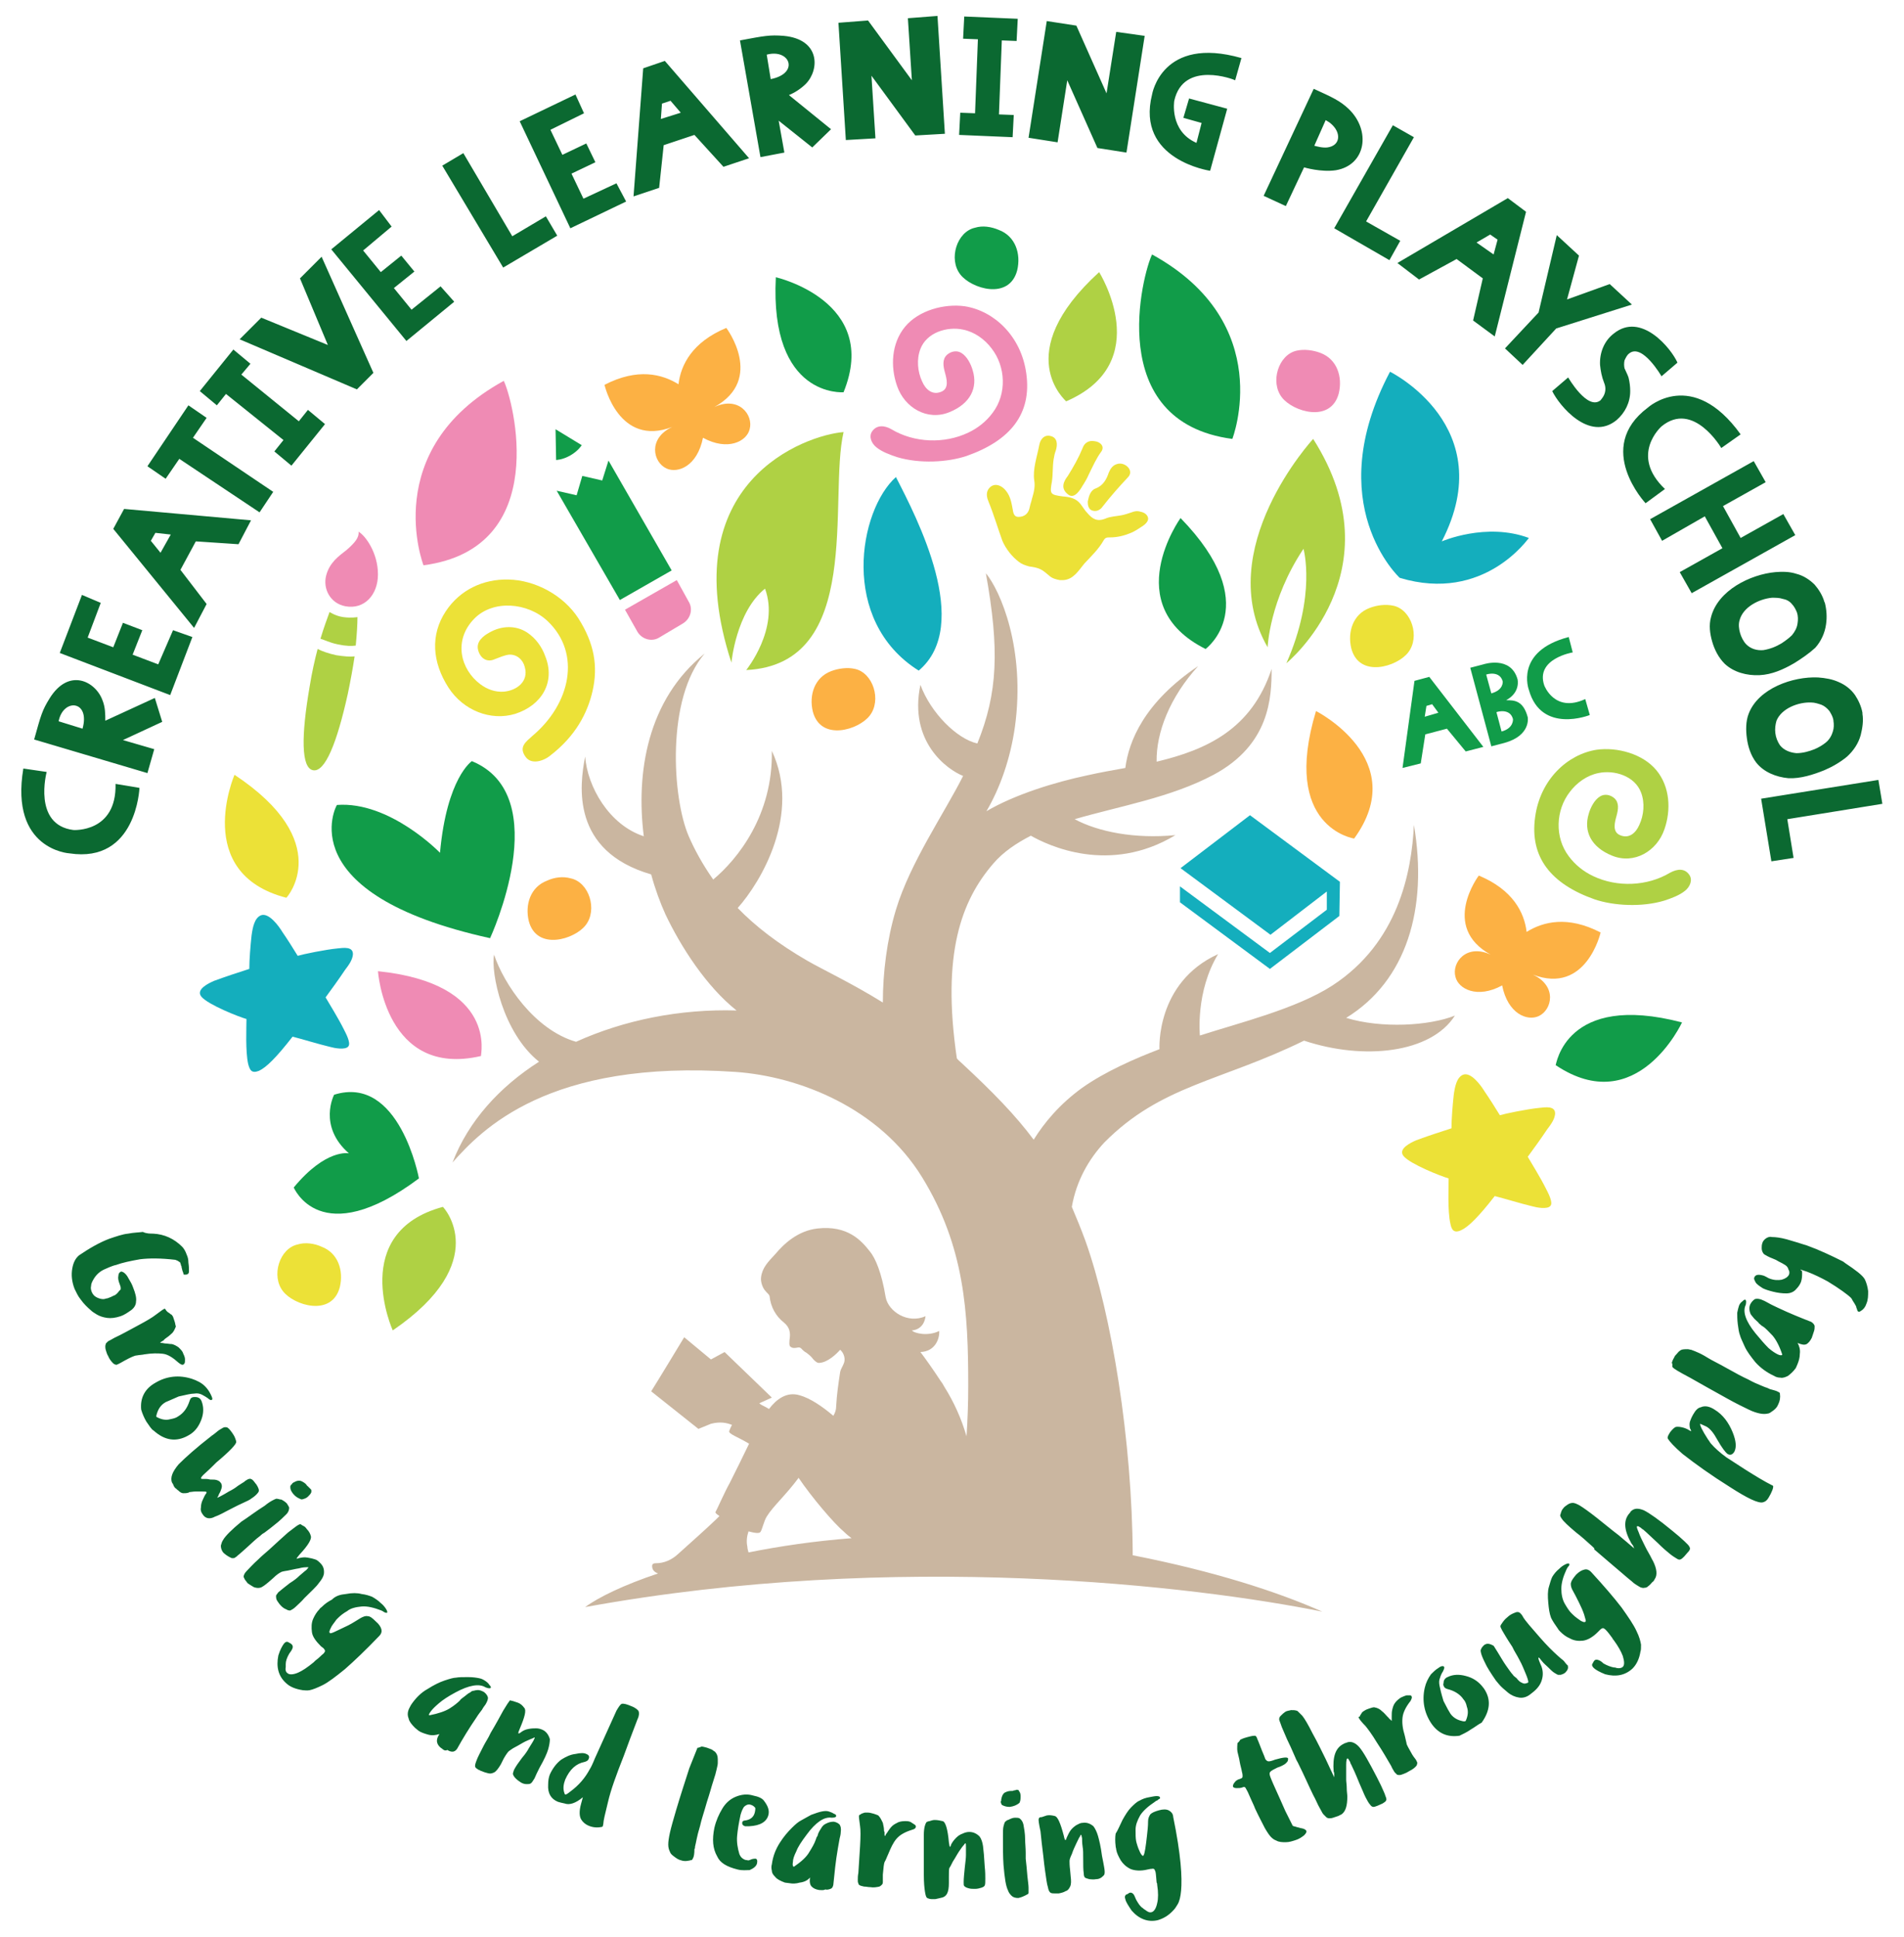 <?xml version="1.0" encoding="utf-8"?>
<!-- Generator: Adobe Illustrator 22.0.0, SVG Export Plug-In . SVG Version: 6.00 Build 0)  -->
<svg version="1.1" id="Layer_1" xmlns="http://www.w3.org/2000/svg" xmlns:xlink="http://www.w3.org/1999/xlink" x="0px" y="0px"
	 viewBox="0 0 334.5 340.2" style="enable-background:new 0 0 334.5 340.2;" xml:space="preserve">
<style type="text/css">
	.st0{fill:#CAB6A0;}
	.st1{fill:#FCB144;}
	.st2{fill:#ECE137;}
	.st3{fill:#119C49;}
	.st4{fill:#14AEBD;}
	.st5{fill:#EF8BB4;}
	.st6{fill:#AFD144;}
	.st7{fill:#0B6931;}
</style>
<g>
	<path class="st0" d="M229.1,182.8c10.5,3.5,22.3,2.2,26.5-4.4c-4.5,1.8-12.9,2.3-19.1,0.4c10.6-6.5,14.4-19.2,11.9-33.9
		c-0.4,8.4-2.8,20.7-14.3,28.2c-6.3,4.1-16.5,6.6-23.3,8.8c0,0-0.8-7.7,3.2-14.3c-11,5-10.3,16.7-10.3,16.7
		c-4.2,1.6-9.5,3.9-13.6,6.8c-4,2.9-6.7,6.2-8.5,9.1c-3.2-4.3-7.2-8.4-12.7-13.5c-0.3-0.3-0.6-0.5-0.8-0.8
		c-2.7-18.4,0.8-27.7,6.4-34.2c1.8-2.1,4.1-3.6,6.6-4.9c3,1.7,13.8,6.9,25.4-0.1c-7.2,0.7-13.6-0.6-17.7-2.8
		c7.9-2.3,16.9-3.8,24.4-7.8c9.9-5.3,10.2-13.6,10.2-18.6c-3.5,10.6-11.4,14.2-20.2,16.3c-0.1-5.1,2.3-11.3,7.3-16.8
		c-9.5,6.4-12.2,13.2-12.8,17.9c-2.2,0.4-4.5,0.8-6.7,1.3c-5.7,1.2-12.8,3.4-17.7,6.3c2.4-4.1,4.2-9.2,5-14.8
		c1.9-13.8-2.6-24-5.1-27c2.4,13.4,2.1,21-1.5,29.9c-3.6-0.8-8.2-5.4-10-10.3c-2.1,10,4.7,14.9,7.5,16c-3.2,6.4-9.3,15.2-11.8,23.5
		c-1.6,5.3-2.3,11.1-2.3,16.3c-5.5-3.4-10.4-5.7-13.2-7.3c-5.2-3-9.2-6.1-12.3-9.3c4.1-4.6,11.2-16.5,6-27.6
		c0.2,11.3-6,19-10.3,22.6c-1.9-2.7-3.3-5.3-4.3-7.6c-2.9-6.7-4-24.2,2.8-32.1c-10.1,8.1-12.1,21-10.7,32.1c-6.1-2-9.9-8.7-10.3-14
		c-1,5.1-2.5,16.6,11.6,20.7c0.7,2.6,1.6,5,2.5,7c2.7,5.7,7.2,12.7,12.5,16.9c-10-0.3-19.8,1.7-28.2,5.5
		c-7.3-2.1-12.7-10.2-14.4-15.3c-0.6,3.1,1.5,13.7,7.9,18.8c-6.9,4.4-12.4,10.4-15.2,17.7c5-5.6,16.7-18.2,49.8-15.9
		c11.1,0.8,25.2,6.3,32.7,18.5c7.5,12.2,8.1,23.8,8.1,36.6c0,2.9-0.1,6-0.3,8.9c-0.9-3.1-2.2-6-3.9-8.7c-0.2-0.4-0.4-0.7-0.7-1.1
		c-1.1-1.7-2.8-4.1-3.5-5c2.7-0.1,3.4-2.5,3.3-3.7c-2,1-4.4,0.4-4.8-0.1c0,0,2.1,0,2.4-2.5c-3.1,1.4-6.5-0.8-7-3.3
		c-0.7-4.3-1.8-6.9-2.8-8.1c-1.5-1.9-3.9-4.6-9.2-4c-3.4,0.4-5.8,2.6-7.4,4.5c-1.3,1.4-2.3,2.4-2.5,4.1c-0.1,0.8,0.3,1.9,0.8,2.4
		c0.2,0.3,0.6,0.5,0.7,0.9c0.2,1.9,1.1,3.5,2.5,4.6c1.1,0.9,1.2,1.9,1,3.1c0,0.4-0.1,0.8,0.1,1.1c0.4,0.4,0.9,0.3,1.4,0.2
		c0.5-0.1,0.7,0.4,1,0.6c0.2,0.2,0.5,0.3,0.7,0.5c0.4,0.3,0.7,0.6,1,1c0.3,0.3,0.7,0.7,1.1,0.6c1.4-0.1,2.9-1.5,3.6-2.3
		c0.7,0.6,1,1.7,0.6,2.5c-0.2,0.5-0.5,0.9-0.6,1.4c-0.3,2-0.6,4-0.7,6c0,0.7-0.2,1.2-0.5,1.7c-2-1.7-4.1-3.1-5.9-3.6
		c-2.3-0.7-4.1,0.7-5.4,2.4c-0.5-0.3-0.9-0.5-1.1-0.6c-0.2-0.1-0.4-0.2-0.6-0.4l2.2-1l-8.3-8l-2.4,1.3l-4.7-3.9c0,0-4.9,8.1-5.8,9.5
		l8.3,6.6l2.2-0.9c1.6-0.4,2.7-0.2,3.7,0.2c-0.3,0.5-0.4,0.9-0.5,1.1c-0.1,0.5,1.5,1,3.5,2.2c-1.1,2.3-2.3,4.7-3.4,6.9
		c-0.9,1.6-2.3,4.8-2.5,5.1c-0.1,0.1,0.2,0.4,0.7,0.7c-0.2,0.2-0.4,0.4-0.6,0.6c-2.2,2.1-4.5,4.1-6.7,6.1c-1.1,1-2.4,1.6-3.9,1.6
		c-0.6,0-0.7,0.3-0.6,0.8c0.1,0.5,0.5,0.8,1,1c-6,2-10.5,4.2-12.8,5.9c54.9-10,107.2-3.7,129.5,0.8c-7.9-3.5-19-7.1-33.3-9.9
		c-0.1-20.2-3.7-42.3-8.3-55.2c-0.8-2.2-1.6-4.1-2.4-6c0.8-4.6,3-8.4,5.7-11.3C204,190.6,214.4,190,229.1,182.8z M131.3,271.7
		c-0.2-0.9-0.1-1.8,0.2-2.7c1.1,0.3,1.9,0.4,2.1,0.1c0.3-0.4,0.6-1.9,1.1-2.7c1.1-1.8,3.3-3.7,5.6-6.8c2.3,3.4,6.2,8,8,9.5
		c0.4,0.4,0.9,0.8,1.3,1.1c-6.5,0.5-12.6,1.4-18.1,2.5C131.4,272.3,131.3,272,131.3,271.7z"/>
	<g>
		<path class="st1" d="M127.6,57.6c-6,2.5-8,6.5-8.4,9.9c-2.9-1.8-7.2-2.9-13,0.1c0,0,2.5,11,11.9,7.4c-4.3,2-3.4,6.2-1,7.3
			c2,0.9,5.4-0.4,6.4-5.4c4.4,2.4,7.7,0.6,8.2-1.5c0.7-2.5-1.9-5.9-6.2-3.9C134.4,66.6,127.6,57.6,127.6,57.6z"/>
		<path class="st1" d="M259.8,153.8c6,2.5,8,6.5,8.4,9.9c2.9-1.8,7.2-2.9,13,0.1c0,0-2.5,11-11.9,7.4c4.3,2,3.4,6.2,1,7.3
			c-2,0.9-5.4-0.4-6.4-5.4c-4.4,2.4-7.7,0.6-8.2-1.5c-0.7-2.5,1.9-5.9,6.2-3.9C253,162.8,259.8,153.8,259.8,153.8z"/>
		<path class="st1" d="M96.1,154.7c-2.9,1.1-3.9,4.2-3.2,7.1c1.4,5.3,8.1,3.2,10,0.7c2.1-2.7,0.6-7.5-2.6-8.2
			C98.9,153.9,97.4,154.1,96.1,154.7z"/>
		<path class="st1" d="M146,117.9c-2.9,1.1-3.9,4.2-3.2,7.1c1.4,5.3,8.1,3.2,10,0.7c2.1-2.7,0.6-7.5-2.6-8.2
			C148.9,117.2,147.3,117.4,146,117.9z"/>
		<path class="st1" d="M231.2,124.9c0,0,16.8,8.5,6.7,22.4C237.9,147.3,225,145.4,231.2,124.9z"/>
	</g>
	<g>
		<path class="st2" d="M89.3,101.8c4.8,0.1,9.7,2.8,12.3,6.8c2.8,4.4,3.5,8.4,2.5,12.8c-0.9,3.9-3,7.9-7.4,11.3
			c-1.2,1-3.4,1.7-4.4,0.2c-1.2-1.7,0.1-2.6,1.2-3.6c6.7-5.6,8.7-14.5,2.7-20.2c-3.5-3.3-9.6-3.8-12.9-0.4
			c-3.7,3.8-2.4,8.9,1.1,11.5c1.2,0.9,2.6,1.4,4.1,1.3c2.3-0.2,4.4-1.8,3.7-4.3c-0.3-1.3-1.4-2.3-2.8-2.2c-0.8,0.1-1.7,0.5-2.5,0.8
			c-1.3,0.6-2.5-0.1-2.9-1.6c-0.4-1.5,0.9-2.5,2-3.1c2.1-1.2,4.6-1.3,6.6,0c1.5,1,2.6,2.5,3.2,4.2c1.8,4.5-0.6,8.6-5.3,10.1
			c-4.3,1.3-9.1-0.6-11.7-4.6c-2.9-4.5-3.2-9.3-0.5-13.4C80.8,103.6,84.9,101.7,89.3,101.8z"/>
		<path class="st2" d="M254.8,214.9c-0.5-2.2-0.3-6.5-0.3-7.9c-1.4-0.4-6.7-2.5-7.9-3.9c-1.1-1.3,1.3-2.4,2.2-2.8
			c1.9-0.7,4.3-1.5,6.2-2.1c0-1.6,0.2-4.1,0.4-5.9c0.2-1.4,0.5-3,1.6-3.5c1.4-0.6,3.2,1.9,3.8,2.9c0.9,1.3,1.9,2.9,2.7,4.2
			c1-0.3,4.9-1.1,7-1.3c1-0.1,2.8-0.4,2.7,1.1c-0.1,1-0.8,1.9-1.4,2.7c-1,1.5-2.3,3.3-3.4,4.8c0.7,1.2,2.2,3.6,3.2,5.6
			c0.3,0.6,1.3,2.4,0.8,3c-0.5,0.7-2.5,0.3-3.2,0.1c-2.1-0.5-5-1.4-6.6-1.8c-2.8,3.6-4.6,5.4-5.9,6C255.4,216.7,255,216,254.8,214.9
			z"/>
		<path class="st2" d="M41.2,136.1c0,0-7.5,17.3,9.1,21.6C50.4,157.7,59,147.9,41.2,136.1z"/>
		<path class="st2" d="M240.6,106.8c-2.9,1.1-3.9,4.2-3.2,7.1c1.4,5.3,8.1,3.2,10,0.7c2.1-2.7,0.6-7.5-2.6-8.2
			C243.4,106.1,241.9,106.3,240.6,106.8z"/>
		<path class="st2" d="M56.5,219c2.9,1.1,3.9,4.2,3.2,7.1c-1.4,5.3-8.1,3.2-10,0.7c-2.1-2.7-0.6-7.5,2.6-8.2
			C53.6,218.2,55.2,218.4,56.5,219z"/>
		<g>
			<path class="st2" d="M198.8,90c-0.6,0.2-1.2,0.4-1.7,0.5c-1,0.2-2,0.2-2.9,0.6c-1.5,0.6-2.3,0-3.1-0.9c-0.5-0.5-0.9-1.2-1.3-1.7
				c-0.8-1-1.9-1.2-3.1-1.3c-2.2-0.3-2.3-0.4-1.9-2.6c0.2-1.3,0.1-2.6,0.3-3.9c0.1-0.6,0.2-1.1,0.4-1.6c0.3-1,0.3-2.2-0.9-2.5
				c-1.1-0.3-1.8,0.5-2,1.5c-0.4,2.1-1.2,4.3-0.9,6.3c0.2,1.1-0.1,2.2-0.4,3.2c-0.1,0.5-0.3,1-0.4,1.5c-0.2,1.1-0.9,1.7-2,1.7
				c-0.8,0-0.9-0.8-1-1.4c-0.2-1.1-0.4-2.2-1.1-3.1c-0.8-1.1-2.3-1.7-3.2-0.3c-0.4,0.7-0.2,1.5,0.1,2.2c0.9,2.2,1.6,4.6,2.4,6.8
				c0.6,1.4,1.7,2.8,2.9,3.7c0.5,0.4,1.1,0.6,1.8,0.8c0.7,0.1,1.4,0.2,2,0.5c0.6,0.3,1,0.7,1.5,1.1c0.5,0.5,1.3,0.7,1.9,0.8
				c0.2,0,0.4,0,0.6,0c1.8-0.1,2.7-1.7,3.7-2.9c1.2-1.3,2.5-2.5,3.4-4.1c0.3-0.5,0.6-0.5,1.1-0.5c1.3,0,2.5-0.3,3.7-0.8
				c0.7-0.3,1.3-0.7,1.9-1.1c0.5-0.3,1.2-0.9,1.1-1.5c-0.1-0.6-0.7-1-1.3-1.1C199.8,89.7,199.3,89.8,198.8,90z"/>
			<path class="st2" d="M187.7,86.9c1.1,0.8,2.1-0.9,2.5-1.6c0.4-0.6,0.8-1.3,1.1-2c0.7-1.4,1.3-2.8,2.2-4c0.6-0.9-0.2-1.7-1.2-1.8
				c-1-0.2-1.8,0.3-2.1,1.2c-0.7,1.7-1.6,3.3-2.6,4.9C186.9,84.5,186.2,85.8,187.7,86.9z"/>
			<path class="st2" d="M191.1,88.1c0,0.6,0.1,1.2,0.6,1.5c0.8,0.4,1.6,0,2-0.6c1.4-1.8,2.9-3.5,4.5-5.2c1.1-1.2-0.6-2.7-1.9-2.3
				c-0.8,0.2-1.2,0.8-1.5,1.5c-0.4,1.2-1,2.3-2.3,2.8C191.6,86.1,191.3,87.1,191.1,88.1z"/>
		</g>
	</g>
	<g>
		<path class="st3" d="M207.4,91c0,0-11,15.3,4.4,23C211.8,114,222.3,106.3,207.4,91z"/>
		<path class="st3" d="M216.5,77.1c0,0,7.9-20.3-14.1-32.4C200.8,47.9,193.8,74.1,216.5,77.1z"/>
		<path class="st3" d="M136.3,48.7c0,0,18.4,4.2,11.9,20.2C148.2,68.9,135.2,70,136.3,48.7z"/>
		<path class="st3" d="M295.5,179.6c0,0-7.9,17.1-22.2,7.5C273.4,187.2,274.9,174.2,295.5,179.6z"/>
		<path class="st3" d="M86.1,164.8c0,0,11.6-25-3.2-31.1c0,0-4.4,2.9-5.6,16.1c0,0-8.8-9.1-18.1-8.4C59.1,141.4,50.7,157,86.1,164.8
			z"/>
		<path class="st3" d="M73.6,207c0,0-3.4-18.3-14.9-14.7c0,0-2.9,5.5,2.6,10.3c0,0-4-0.9-9.7,6C51.6,208.5,56.2,220,73.6,207z"/>
		<path class="st3" d="M175.5,40.4c2.9,1.1,3.9,4.2,3.2,7.1c-1.4,5.3-8.1,3.2-10,0.7c-2.1-2.7-0.6-7.5,2.6-8.2
			C172.6,39.6,174.1,39.8,175.5,40.4z"/>
		<polygon class="st3" points="106.9,80.9 105.8,84.4 102.3,83.6 101.3,87 97.8,86.2 108.9,105.4 118,100.2 		"/>
		<path class="st3" d="M97.6,75.4l4.6,2.8c0,0-0.6,1-2,1.8c-1.4,0.8-2.5,0.8-2.5,0.8L97.6,75.4z"/>
		<path class="st3" d="M260.6,131.2l-3.1,0.8l-3.3-4l-3.8,1l-0.8,5.1l-3.2,0.8l2.1-15.3l2.6-0.7L260.6,131.2z M252.7,125.2l-1.1-1.5
			l-1,0.3l-0.3,1.9L252.7,125.2z M268.4,126c0,0,0.6,3.2-4.1,4.5l-2.3,0.6l-3.7-13.8l2.3-0.6c0,0,4.8-1.6,6,2.6c0,0,0.6,2.3-2,3.7
			C266,123,267.6,123,268.4,126z M262,121.8c2.2-0.6,2-2.1,2-2.1c-0.5-1.9-2.7-1.3-2.9-1.2L262,121.8z M265.8,126.3
			c-0.5-1.9-2.7-1.3-2.9-1.2l0.9,3.4C266,127.9,265.8,126.3,265.8,126.3z M276.3,114.6c0,0-6.6,1.1-5,5.8c0,0,1.8,4.9,7.2,2.4
			l0.8,2.8c0,0-8.5,3.4-10.7-4.4c0,0-2.6-6.8,7-9.3L276.3,114.6z"/>
	</g>
	<g>
		<path class="st4" d="M245.9,101.5c0,0-14-12.9-1.7-36.2c0,0,19.5,9.6,9.1,29.8c0,0,7.8-3.4,15.3-0.6
			C268.6,94.4,260.8,106,245.9,101.5z"/>
		<path class="st4" d="M157.4,83.8c-6.5,5.8-10,25.2,4,34C170.9,109.8,161.1,91,157.4,83.8z"/>
		<path class="st4" d="M43.6,186.9c-0.5-2.2-0.3-6.5-0.3-7.9c-1.4-0.4-6.7-2.5-7.9-3.9c-1.1-1.3,1.3-2.4,2.2-2.8
			c1.9-0.7,4.3-1.5,6.2-2.1c0-1.6,0.2-4.1,0.4-5.9c0.2-1.4,0.5-3,1.6-3.5c1.4-0.6,3.2,1.9,3.8,2.9c0.9,1.3,1.9,2.9,2.7,4.2
			c1-0.3,4.9-1.1,7-1.3c1-0.1,2.8-0.4,2.7,1.1c-0.1,1-0.8,1.9-1.4,2.7c-1,1.5-2.3,3.3-3.4,4.8c0.7,1.2,2.2,3.6,3.2,5.6
			c0.3,0.6,1.3,2.4,0.8,3c-0.5,0.7-2.5,0.3-3.2,0.1c-2.1-0.5-5-1.4-6.6-1.8c-2.8,3.6-4.6,5.4-5.9,6C44.2,188.6,43.9,188,43.6,186.9z
			"/>
		<path class="st4" d="M235.4,154.9l-15.8-11.7l-12.2,9.3l15.8,11.7l0,0l9.9-7.6l0,3.2l-10,7.6l-15.8-11.7v2.8l15.8,11.7l12.2-9.3
			L235.4,154.9z M234,155.9L234,155.9L234,155.9L234,155.9z"/>
	</g>
	<g>
		<path class="st5" d="M74.4,99.3c0,0-7.9-20.3,14.1-32.4C90.1,70.1,97.1,96.3,74.4,99.3z"/>
		<path class="st5" d="M66.4,170.6c0,0,1.3,18.8,18.1,14.9C84.4,185.4,87.6,172.8,66.4,170.6z"/>
		<path class="st5" d="M153.2,75.8c-0.6,0.9-0.1,2.1,0.8,2.8c1,0.8,2.4,1.3,3.6,1.7c4,1.2,8.9,0.9,12.2-0.2
			c7.7-2.7,11.5-7.4,10.5-14.5c-0.9-6.6-5.7-11-10.8-11.8c-3.6-0.5-8.1,0.7-10.5,3.6c-2.4,2.9-2.6,7-1.4,10.4
			c1.3,3.8,5.3,6.2,9.2,4.6c3.7-1.5,5-4.3,4.1-7.3c-0.3-1.1-1-2.5-2-3.1c-0.8-0.5-1.8-0.3-2.5,0.3c-0.9,0.8-0.7,2-0.4,3.1
			c0.3,1.1,0.8,2.8-0.6,3.4c-1.6,0.7-2.8-0.4-3.4-1.8c-0.8-1.7-1-3.9-0.3-5.7c1.1-2.9,4.7-4,7.5-3.4c2,0.4,3.8,1.7,5,3.3
			c2.5,3.2,2.7,8,0.2,11.3c-1.1,1.5-2.6,2.7-4.3,3.5c-4.2,2-9.5,1.8-13.5-0.6C155.4,74.7,154,74.6,153.2,75.8z"/>
		<path class="st5" d="M232,62c2.9,1.1,3.9,4.2,3.2,7.1c-1.4,5.3-8.1,3.2-10,0.7c-2.1-2.7-0.6-7.5,2.6-8.2
			C229.1,61.3,230.7,61.5,232,62z"/>
		<path class="st5" d="M118.9,101.9l-9.1,5.2l2.2,3.9c0.8,1.3,2.5,1.8,3.8,1l4.2-2.5c1.3-0.8,1.8-2.5,1-3.8L118.9,101.9z"/>
		<path class="st5" d="M63,93.4c1.2,0.7,3.4,3.7,3.4,7.5c0,3.6-2.4,6.2-5.7,5.6c-2.7-0.5-4-3.1-3.4-5.4c0.6-2.3,2.2-3.4,3.6-4.5
			C62.4,95.3,63.1,94.4,63,93.4z"/>
	</g>
	<g>
		<path class="st6" d="M134.4,103.4c2.6,7-3.3,14.3-3.3,14.3c20.7-1,14.4-30.1,17.1-41.8c-6.6,0.5-30.1,8.7-19.7,40.5
			C128.5,116.4,129.3,107.5,134.4,103.4z"/>
		<path class="st6" d="M226,116.5c0,0,19.6-16,4.7-39.4c0,0-17.9,19.4-8,36.6c0,0,0.3-8.3,6.3-17.3C229,96.4,231.3,104.5,226,116.5z
			"/>
		<path class="st6" d="M193.1,47.8c0,0,10,15.9-5.8,22.7C187.4,70.5,177.3,62.2,193.1,47.8z"/>
		<path class="st6" d="M69,233.7c0,0-7.8-17.2,8.8-21.7C77.9,212,86.7,221.6,69,233.7z"/>
		<path class="st6" d="M296.8,153.7c0.6,0.9,0.1,2.1-0.8,2.8c-1,0.8-2.4,1.3-3.6,1.7c-4,1.2-8.9,0.9-12.2-0.2
			c-7.7-2.7-11.5-7.4-10.5-14.5c0.9-6.6,5.7-11,10.8-11.8c3.6-0.5,8.1,0.7,10.5,3.6c2.4,2.9,2.6,7,1.4,10.4
			c-1.3,3.8-5.3,6.2-9.2,4.6c-3.7-1.5-5-4.3-4.1-7.3c0.3-1.1,1-2.5,2-3.1c0.8-0.5,1.8-0.3,2.5,0.3c0.9,0.8,0.7,2,0.4,3.1
			c-0.3,1.1-0.8,2.8,0.6,3.4c1.6,0.7,2.8-0.4,3.4-1.8c0.8-1.7,1-3.9,0.3-5.7c-1.1-2.9-4.7-4-7.5-3.4c-2,0.4-3.8,1.7-5,3.3
			c-2.5,3.2-2.7,8-0.2,11.3c1.1,1.5,2.6,2.7,4.3,3.5c4.2,2,9.5,1.8,13.5-0.6C294.7,152.6,296,152.5,296.8,153.7z"/>
		<g>
			<path class="st6" d="M59.4,113.2c1.4,0.3,2.4,0.3,3.1,0.2c0.2-2.1,0.3-3.8,0.3-5c0,0-1.1,0.2-2.5,0s-2.4-0.9-2.4-0.9
				c-0.4,1.1-1,2.7-1.6,4.7C57,112.4,57.9,112.9,59.4,113.2z"/>
			<path class="st6" d="M59.1,115.1c-1.4-0.3-2.5-0.7-3.3-1.1c-0.5,1.9-1,4.1-1.4,6.6c-1.5,8.7-1.5,14.3,0.6,14.7s4.2-4.8,6.1-13.4
				c0.5-2.4,0.9-4.6,1.2-6.6C61.5,115.4,60.4,115.3,59.1,115.1z"/>
		</g>
	</g>
	<g>
		<path class="st7" d="M8.2,135.6c0,0-2.5,9.3,4.7,10.2c0,0,7.6,0.5,7.4-8.1l4.2,0.7c0,0-0.5,13.3-12.3,11.5c0,0-10.5-0.6-8.1-14.9
			L8.2,135.6z M28.5,126.8l-6.9,3.2l5.5,1.6l-1.2,4.2L6,129.9c1.2-4.3,1.4-5.1,2.7-7.2c3.4-5.5,8.1-3,9.3,0.3
			c0.5,1.2,0.5,2.5,0.5,3.6l8.7-4L28.5,126.8z M14.5,128c1.4-5-3.4-5.4-4.2-1.3L14.5,128z M30.4,110.7l3.4,1.2l-3.9,10.2l-19.4-7.4
			l3.9-10.2l3.3,1.4l-2.3,6.1l4.5,1.7l1.7-4.3l3.4,1.3l-1.7,4.3l4.5,1.7L30.4,110.7z M44.1,91.4l-2.2,4.2l-7.5-0.5l-2.7,5l4.6,6
			l-2.2,4.2L19.9,92.9l1.9-3.5L44.1,91.4z M30,93.9l-2.7-0.3L26.5,95l1.7,2.1L30,93.9z M33.9,76.9L48,86.4l-2.4,3.6l-14.1-9.4
			l-2.4,3.5l-3.2-2.2l7.2-10.7l3.2,2.2L33.9,76.9z M42.4,65.8L52.5,74l1.6-2l3,2.5l-5.9,7.3l-3-2.5l1.6-2l-10.1-8.1l-1.6,2l-3-2.5
			l5.9-7.3l3,2.5L42.4,65.8z M62.7,68.4l-20.6-8.8l3.8-3.8l11.7,4.8l-4.9-11.7l3.8-3.8l9.1,20.4L62.7,68.4z M77.4,50.3l2.4,2.7
			l-8.4,6.9L58.2,43.8l8.4-6.9l2.2,2.9l-5,4.2l3.1,3.8l3.6-2.9l2.3,2.8l-3.6,2.9l3.1,3.8L77.4,50.3z M90,41.5l5.9-3.5l2,3.4L88.4,47
			L77.7,29.1l3.7-2.2L90,41.5z M108.3,32.2l1.7,3.2l-9.8,4.7l-8.9-18.8l9.8-4.7l1.5,3.3l-5.9,2.9l2.1,4.4l4.2-2l1.6,3.3l-4.2,2
			l2.1,4.4L108.3,32.2z M131.6,27.8l-4.5,1.5l-5.1-5.6l-5.4,1.8l-0.8,7.5l-4.5,1.5l1.7-22.5l3.8-1.3L131.6,27.8z M119.6,19.8
			l-1.8-2.1l-1.5,0.5l-0.2,2.7L119.6,19.8z M142.7,25.9l-5.9-4.7l1,5.6l-4.2,0.8L130,7.1c4.3-0.8,5.2-1,7.7-0.8
			c6.4,0.6,6.3,5.9,3.9,8.4c-0.9,0.9-2,1.6-3,2l7.4,6L142.7,25.9z M135.4,13.9c5.1-1,3.4-5.4-0.7-4.3L135.4,13.9z M164.7,2.8
			l1.3,20.7l-5.2,0.3l-7.7-10.5l0.7,11l-5.2,0.3L147.3,4l5.2-0.4l7.7,10.5l-0.7-10.9L164.7,2.8z M176,7.1l-0.5,13l2.6,0.1l-0.2,3.9
			l-9.4-0.4l0.2-3.9l2.6,0.1l0.5-13l-2.6-0.1l0.2-3.9l9.4,0.4l-0.2,3.9L176,7.1z M201.1,6.3l-3.2,20.5l-5.1-0.8l-5.3-11.9l-1.7,10.9
			l-5.1-0.8l3.2-20.5l5.2,0.8l5.3,11.9l1.7-10.8L201.1,6.3z M206.3,17.7c0,0-0.9,5.3,3.9,7.4l0.9-3.5l-3.2-0.9l1-3.4l6.7,1.8
			l-3,10.9c0,0-13.1-1.9-10.2-13.4c0,0,1.7-10.4,15.7-6.4l-1.1,3.9C216.9,14,207.9,10.5,206.3,17.7z M234.7,29.9
			c-2.6,0.4-5.6-0.5-5.6-0.5l-3.2,6.8l-3.9-1.8l8.8-18.8c3.3,1.5,4.6,2.1,6.1,3.5C240.9,22.9,240,29,234.7,29.9z M233.8,21.7
			c-0.2-0.2-0.6-0.4-0.9-0.6l-2,4.5c0.4,0.1,1.4,0.4,2.3,0.3C235.5,25.6,235.7,23.3,233.8,21.7z M240,38.9l6,3.4l-1.9,3.4l-9.7-5.6
			l10.3-18.1l3.7,2.1L240,38.9z M262.6,59.1l-3.8-2.8l1.7-7.4l-4.6-3.4l-6.6,3.6l-3.8-2.9l19.4-11.4l3.2,2.4L262.6,59.1z
			 M262.4,44.7l0.7-2.6l-1.3-0.9l-2.4,1.4L262.4,44.7z M267.5,64.1l-3.1-2.9l5.9-6.3l3.2-13.6l3.9,3.6l-2.1,7.7l7.5-2.7l3.9,3.6
			l-13.3,4.2L267.5,64.1z M286.1,66.3c0.2,0.8,0.3,1.6,0.3,2.4c0,2-0.9,3.8-2.4,5.1c-4.8,3.9-10.1-2.6-11.3-5.1l2.8-2.4
			c0,0,3.4,5.9,5.7,4c0.1-0.1,0.2-0.3,0.3-0.4c0.6-0.8,0.7-1.8,0.3-2.7c-0.4-1-0.6-2.1-0.7-3.1c-0.1-2.1,0.7-4.2,2.4-5.5
			c4.8-3.9,10.1,2.6,11.2,5.1l-2.8,2.4c0,0-3.4-5.9-5.7-4c-0.4,0.3-0.6,0.8-0.8,1.2c-0.1,0.5-0.1,0.9,0,1.4
			C285.6,65.2,285.9,65.7,286.1,66.3z M302.4,78.7c0,0-4.9-8.4-10.5-3.8c0,0-5.7,5,0.6,11l-3.4,2.5c0,0-9.1-9.7,0.4-16.8
			c0,0,7.8-7.1,16.3,4.7L302.4,78.7z M315.4,94l-18.2,10.2l-2.1-3.7l7.5-4.2l-3.1-5.6L292,95l-2.1-3.8L308.1,81l2.1,3.7l-7.5,4.2
			l3.1,5.6l7.5-4.2L315.4,94z M315.2,116.5c-1.9,1.1-3.9,2-6.1,2.1c-2.2,0.1-4.5-0.5-6.1-2c-1.1-1.1-1.8-2.5-2.2-3.9
			c-0.4-1.4-0.6-2.9-0.2-4.3c1.2-4.7,6.9-7.5,11.3-7.9c1.2-0.1,2.5-0.1,3.7,0.3c1.2,0.3,2.3,1,3.2,1.9c0.7,0.8,1.4,1.9,1.7,3
			l0.1,0.2c0.3,1.2,0.4,2.5,0.2,3.8c-0.2,1.5-0.9,3-1.9,4.1C317.8,114.8,316.5,115.7,315.2,116.5z M313,113c0.6-0.4,1.3-0.9,1.8-1.4
			c0.5-0.6,0.9-1.3,1-2.1c0.1-0.6,0.1-1.3-0.1-1.9l0,0c-0.2-0.5-0.5-1.1-0.9-1.5c-0.4-0.5-1-0.8-1.6-0.9c-0.6-0.2-1.2-0.2-1.9-0.2
			c-2.2,0.2-5.1,1.6-5.7,4c-0.2,0.7-0.1,1.5,0.1,2.2c0.2,0.7,0.6,1.5,1.1,2c0.8,0.8,1.9,1.1,3,1C311,114,312,113.6,313,113z
			 M320.5,135.3c-2,0.8-4.2,1.5-6.3,1.4c-2.2-0.2-4.4-1.1-5.7-2.8c-0.9-1.2-1.4-2.7-1.6-4.2c-0.2-1.4-0.2-3,0.3-4.3
			c1.7-4.5,7.8-6.6,12.2-6.4c1.3,0.1,2.5,0.3,3.6,0.8c1.2,0.5,2.2,1.3,2.9,2.3c0.6,0.9,1.1,2,1.3,3.1l0,0.2c0.2,1.2,0,2.5-0.3,3.7
			c-0.4,1.5-1.3,2.8-2.4,3.8C323.3,133.9,321.9,134.7,320.5,135.3z M318.8,131.6c0.7-0.3,1.4-0.7,2-1.2c0.6-0.5,1-1.2,1.2-1.9
			c0.2-0.6,0.2-1.3,0.1-1.9l0-0.1c-0.1-0.6-0.4-1.1-0.7-1.6c-0.4-0.5-0.9-0.9-1.4-1.1c-0.6-0.2-1.2-0.4-1.8-0.4
			c-2.2-0.1-5.2,1-6.1,3.2c-0.2,0.7-0.3,1.4-0.2,2.2c0.1,0.8,0.4,1.5,0.8,2.1c0.7,0.9,1.8,1.3,2.9,1.4
			C316.7,132.3,317.8,132,318.8,131.6z M314,143.9l1.1,6.8l-3.9,0.6l-1.8-11L330,137l0.7,4.2L314,143.9z"/>
		<path class="st7" d="M26.9,216.7c2,0.1,3.7,0.9,5.1,2.3c0.3,0.3,0.6,0.8,0.8,1.4c0.2,0.4,0.3,0.9,0.3,1.4c0.1,0.7,0.1,1.2,0.1,1.5
			c0,0.3-0.1,0.4-0.2,0.5c-0.1,0-0.2,0.1-0.3,0.1c-0.1,0-0.2,0-0.2,0c-0.1,0-0.1,0-0.2,0c0,0-0.1-0.1-0.1-0.3
			c-0.1-0.2-0.2-0.5-0.3-1c0-0.1,0-0.2-0.1-0.3c0-0.2-0.1-0.3-0.1-0.4c0-0.1-0.1-0.2-0.3-0.3c-0.1-0.1-0.3-0.2-0.6-0.3
			c-2.5-0.3-4.6-0.3-6.2-0.1c-1.7,0.3-3.1,0.6-4.2,1c-0.5,0.1-0.9,0.3-1.2,0.4c-0.7,0.3-1.2,0.5-1.6,0.8c-0.4,0.3-0.8,0.7-1.1,1.2
			c-0.3,0.5-0.5,0.9-0.5,1.3c-0.1,0.4,0,0.7,0.1,1c0.2,0.5,0.5,0.8,0.9,1c0.4,0.2,0.8,0.3,1.1,0.3c0.1,0,0.3,0,0.5-0.1
			c0.2,0,0.5-0.1,0.7-0.2c0.3-0.1,0.6-0.3,0.9-0.4c0.3-0.2,0.5-0.4,0.7-0.7l0,0c0.1-0.1,0.2-0.2,0.3-0.3c0-0.1,0-0.2,0-0.3
			c0-0.2-0.1-0.4-0.2-0.7c-0.2-0.5-0.3-1-0.2-1.4c0-0.4,0.2-0.6,0.4-0.7c0.1-0.1,0.3,0,0.5,0.1c0.3,0.2,0.6,0.5,0.9,1.1
			c0.3,0.5,0.6,1,0.8,1.6c0.4,1,0.6,1.8,0.5,2.4c0,0.6-0.3,1.1-0.8,1.5c-0.7,0.5-1.3,0.9-1.9,1.1c-0.9,0.3-1.7,0.4-2.4,0.3
			c-0.7-0.1-1.3-0.3-1.8-0.6c-0.5-0.3-0.8-0.5-1-0.7c-0.7-0.6-1.3-1.2-1.8-1.9c-0.5-0.6-0.8-1.3-1.1-1.9c-0.5-1.3-0.6-2.5-0.4-3.6
			s0.6-1.8,1.2-2.3c1.9-1.3,3.7-2.3,5.3-2.9c1.2-0.4,2.3-0.8,3.3-0.9c1-0.2,1.9-0.2,2.6-0.3C25.7,216.7,26.4,216.7,26.9,216.7z
			 M29.5,230.5c0.1,0.1,0.2,0.1,0.3,0.2c0.1,0.1,0.2,0.2,0.3,0.2c0.1,0.1,0.2,0.2,0.3,0.4c0.1,0.3,0.2,0.6,0.3,0.9
			c0.1,0.3,0.1,0.6,0.2,0.8c-0.2,0.5-0.4,1-0.8,1.3c-0.3,0.3-0.7,0.6-1,0.8c-0.1,0.1-0.3,0.2-0.3,0.3c-0.1,0.1-0.2,0.1-0.3,0.2
			c-0.2,0.1-0.4,0.2-0.3,0.3c0,0,0.1,0,0.2,0l0,0c0.2,0,0.5,0.1,0.7,0.1c0.3,0,0.7,0.1,1.1,0.1c0.4,0.1,0.8,0.3,1.2,0.6
			c0.4,0.4,0.7,0.7,0.8,1.1c0.2,0.4,0.3,0.7,0.3,1c0,0.3,0,0.6-0.1,0.7c-0.1,0.1-0.1,0.2-0.2,0.2c-0.2,0.1-0.4,0-0.8-0.3
			c-1-0.9-1.9-1.5-2.8-1.6c-0.9-0.1-1.9-0.1-3.2,0.1c-0.4,0.1-0.9,0.1-1.4,0.2c-0.3,0-1,0.3-2.1,0.9c-0.5,0.3-0.9,0.5-1.1,0.6
			c-0.2,0.1-0.4,0.2-0.5,0.1c-0.1,0-0.3-0.1-0.4-0.2c-0.4-0.4-0.7-0.8-0.9-1.3c-0.2-0.3-0.3-0.7-0.4-1c-0.1-0.3-0.1-0.6-0.1-0.7
			c0-0.2,0.1-0.4,0.1-0.5c0.1-0.1,0.2-0.2,0.4-0.4c0.2-0.1,0.6-0.3,1.1-0.6c1.3-0.6,2.7-1.4,4.2-2.2s2.5-1.4,3-1.8
			c0.7-0.5,1.2-0.9,1.4-1c0.1-0.1,0.2-0.1,0.3-0.1C29.3,230.4,29.4,230.4,29.5,230.5z M25.7,249.7c-0.4-0.7-0.7-1.4-0.9-2.1
			c-0.2-2.1,0.7-3.7,2.5-4.7c2-1.2,4.2-1.4,6.4-0.7c0.9,0.3,1.7,0.7,2.3,1.3c0.4,0.4,0.7,0.8,1,1.4c0.3,0.6,0.4,0.9,0.2,1
			c-0.1,0.1-0.4,0-0.7-0.3c-0.3-0.2-0.6-0.4-1-0.6c-0.4-0.2-0.8-0.3-1.4-0.2c-0.5,0-1.4,0.2-2.7,0.5c-1.2,0.5-2,0.9-2.3,1
			c-0.7,0.4-1.2,1-1.5,1.9c-0.1,0.3-0.2,0.6-0.1,0.7c0.9,0.5,1.7,0.6,2.4,0.4c0.5-0.1,1-0.2,1.4-0.5c1-0.6,1.6-1.5,2-2.7
			c0.1-0.3,0.2-0.5,0.4-0.6c0.2-0.1,0.4-0.1,0.6-0.1c0.5,0,0.8,0.2,1,0.5l0.1,0.2c0.4,1,0.4,2.1,0,3.2c-0.4,1.1-1,2-1.9,2.6
			l-0.5,0.3c-2,1.1-4,0.9-6-0.9C26.6,251.1,26.2,250.4,25.7,249.7z M37.2,252.2c0.6-0.4,1-0.8,1.3-1c0.5-0.3,0.8-0.5,1-0.5
			c0.2,0,0.4,0,0.5,0.1c0.3,0.2,0.5,0.5,0.8,0.9c0.2,0.3,0.4,0.6,0.5,0.9c0.1,0.3,0.2,0.5,0.2,0.7c0,0.4-1.1,1.6-3.5,3.6
			c-0.2,0.2-0.4,0.4-0.6,0.6c-0.8,0.8-1.4,1.3-1.7,1.6c-0.3,0.3-0.4,0.5-0.4,0.6c0.1,0.1,0.2,0.1,0.6,0.1c0.1,0,0.3,0,0.4,0
			c0.3,0,0.5,0.1,0.7,0.1c0.5,0,0.8,0,1.1,0.1c0.3,0.1,0.5,0.2,0.7,0.5c0.1,0.1,0.1,0.2,0.1,0.2c0.1,0.2,0.1,0.5,0,0.8
			c-0.1,0.3-0.2,0.6-0.4,0.9c-0.1,0.3-0.2,0.5-0.3,0.6l0,0.1c0,0,0.2-0.1,0.6-0.3c0.4-0.2,0.9-0.5,1.4-0.8c0.6-0.3,1.1-0.6,1.6-1
			c0.5-0.3,0.9-0.6,1.1-0.7c0.1-0.1,0.2-0.2,0.4-0.3c0.3-0.2,0.6-0.3,0.8-0.2c0.3,0.1,0.5,0.4,0.8,0.8l0.1,0.1
			c0.4,0.6,0.6,1.1,0.4,1.4c-0.2,0.3-0.5,0.6-0.9,0.9l-0.3,0.2c-0.2,0.2-0.8,0.5-1.7,0.9s-1.8,0.9-2.8,1.4c-0.9,0.5-1.6,0.8-1.9,0.9
			c-0.9,0.5-1.7,0.4-2.2-0.4l0,0c-0.3-0.4-0.4-0.8-0.3-1.2c0-0.4,0.1-0.9,0.3-1.3s0.3-0.7,0.5-1c0.2-0.2,0.2-0.4,0.2-0.4
			c-0.1-0.1-0.3-0.1-0.7-0.1c-0.4,0-0.8,0-1.3,0c-0.4,0-0.8,0.1-1,0.1c-0.1,0-0.1,0.1-0.2,0.1c-0.3,0.1-0.6,0.1-0.9,0.1
			c-0.3,0-0.6-0.2-0.9-0.5c-0.2-0.1-0.3-0.3-0.5-0.4c-0.2-0.2-0.3-0.4-0.4-0.7c-0.1-0.1-0.1-0.2-0.2-0.3c-0.3-0.9,0.1-1.9,1.2-3.2
			C32.6,256,34.5,254.3,37.2,252.2z M46.5,264.5c0.6-0.5,1.1-0.8,1.5-1s0.6-0.3,0.8-0.2c0.2,0,0.3,0.1,0.5,0.1c0,0,0,0,0.1,0
			c0.4,0.2,0.7,0.4,1,0.7c0.2,0.3,0.3,0.5,0.4,0.7c0,0.4-0.1,0.8-0.5,1.2c-0.4,0.4-1.1,1.1-2,1.8c-0.5,0.4-1.1,0.9-1.8,1.4
			c-0.2,0.1-0.5,0.3-0.8,0.6c-0.7,0.5-1.4,1.2-2.4,2.1c-0.7,0.6-1.2,1.1-1.5,1.3c-0.2,0.2-0.3,0.3-0.5,0.4c-0.1,0.1-0.2,0.1-0.3,0.1
			c-0.1,0-0.2,0-0.3,0c-0.7-0.3-1.2-0.7-1.5-1c-0.3-0.4-0.4-0.8-0.4-1.2c0.1-0.4,0.2-0.7,0.4-1c0.4-0.7,1.5-1.8,3.2-3.2
			C43.5,266.6,44.9,265.5,46.5,264.5z M51.6,260.4c0.5-0.3,1-0.4,1.4-0.2c0.4,0.2,0.7,0.4,0.9,0.7c0,0,0,0.1,0.1,0.1
			c0.1,0.1,0.2,0.2,0.3,0.3c0.1,0.1,0.2,0.2,0.3,0.3c0.1,0.1,0.1,0.2,0.1,0.2s0,0.2,0,0.3c-0.1,0.3-0.3,0.5-0.6,0.8
			c-0.3,0.3-0.7,0.4-1.1,0.5c-0.6-0.2-1.1-0.5-1.5-1c-0.3-0.4-0.5-0.7-0.5-1.2c0-0.2,0.1-0.4,0.3-0.5
			C51.3,260.6,51.4,260.5,51.6,260.4z M52.6,267.8c0.1-0.1,0.1-0.1,0.3,0c0.1,0.1,0.2,0.1,0.3,0.2c0.3,0.1,0.5,0.3,0.7,0.6
			c0.4,0.4,0.6,0.8,0.7,1.2c0.2,0.5-0.4,1.6-2,3.3c-0.3,0.4-0.5,0.6-0.5,0.7c0,0,0.2,0,0.4-0.1c0.5-0.1,0.9-0.2,1.5-0.1
			s1,0.2,1.3,0.3c0.4,0.1,0.7,0.4,1,0.7c0.5,0.5,0.7,1.1,0.6,1.9c-0.1,0.5-0.4,1-0.9,1.6c-0.4,0.6-1.3,1.4-2.5,2.6
			c-0.6,0.7-1.1,1.1-1.5,1.5c-0.4,0.4-0.8,0.6-1,0.7c-0.2,0-0.4,0-0.7-0.2c-0.3-0.1-0.6-0.3-0.9-0.6c-0.3-0.3-0.5-0.6-0.7-0.9
			c-0.2-0.3-0.2-0.6-0.2-0.9c0-0.1,0.2-0.3,0.4-0.6c0.5-0.4,1.2-1,2-1.6c0.8-0.5,1.3-0.9,1.7-1.3c0.5-0.4,0.9-0.8,1.2-1
			c0.3-0.3,0.4-0.5,0.4-0.5c0,0-0.1,0-0.2,0c-0.3,0-0.8,0-1.5,0.2c-0.7,0.1-1.4,0.3-2,0.4c-0.7,0.1-1.1,0.2-1.2,0.3
			c-0.2,0.1-0.7,0.4-1.3,1l-0.8,0.7c-0.6,0.5-1.1,0.9-1.5,1c-0.4,0.1-0.8,0-1.1-0.1c-0.3-0.2-0.7-0.4-1.1-0.7c0,0,0,0,0,0
			c-0.1-0.1-0.2-0.3-0.3-0.4c-0.2-0.2-0.3-0.5-0.4-0.7c0-0.2,0.1-0.6,0.5-1s1.1-1.2,2.1-2.1c0.5-0.5,1.1-1,1.9-1.7
			c1.3-1.2,2.4-2.2,3.3-3C51.9,268.2,52.4,267.8,52.6,267.8z M60.8,280c1-0.2,2-0.2,2.7,0c0.8,0.1,1.4,0.3,1.9,0.5
			c0.5,0.3,1,0.6,1.5,1.1c0.4,0.3,0.7,0.7,0.9,1c0.2,0.3,0.3,0.6,0.2,0.7c0,0-0.1,0-0.2,0c-0.1,0-0.2-0.1-0.3-0.1
			c-0.1-0.1-0.3-0.2-0.5-0.3c-1.3-0.5-2.5-0.8-3.5-0.7c-1,0.1-1.9,0.3-2.5,0.8c-0.7,0.4-1.2,0.8-1.6,1.2c-0.1,0.1-0.2,0.2-0.3,0.3
			c-0.4,0.6-0.8,1-1,1.5c-0.2,0.4-0.3,0.7-0.2,0.8c0,0,0.1,0,0.1,0.1c0.2,0,0.5-0.1,1.1-0.4s1.3-0.6,2.1-1c0.8-0.4,1.5-0.9,2.2-1.3
			c0.4-0.2,0.8-0.4,1.2-0.3c0.4,0,0.8,0.3,1.4,0.9c0.6,0.5,0.9,1,1,1.4c0.1,0.4,0,0.8-0.4,1.2l0,0c-2.4,2.5-4.4,4.4-6,5.8
			c-1.6,1.3-2.9,2.3-3.9,2.8c-1,0.5-1.8,0.8-2.3,0.9c-0.5,0.1-0.9,0-1.2,0c-1.3-0.2-2.3-0.6-3-1.3c-1.3-1.2-1.7-2.8-1.3-4.8
			c0.3-1,0.7-1.7,1-2.1c0.2-0.2,0.3-0.3,0.5-0.3c0.1,0,0.2,0,0.3,0.1c0.2,0.1,0.4,0.2,0.5,0.3c0.2,0.2,0.3,0.4,0.2,0.7
			c-0.1,0.3-0.3,0.6-0.6,1c-0.4,0.7-0.6,1.3-0.6,1.8c0,0.1,0,0.3,0,0.5c-0.1,0.5,0,0.9,0.3,1.1c0.3,0.3,1,0.3,1.9-0.1
			c0.7-0.3,1.6-0.9,2.7-1.8c0.1-0.1,0.2-0.2,0.3-0.3c0.7-0.5,1.1-1,1.4-1.2c0.2-0.2,0.3-0.4,0.3-0.5s-0.1-0.3-0.3-0.5l-0.4-0.3
			c-0.9-0.9-1.5-1.7-1.6-2.5c-0.1-0.8-0.1-1.6,0.2-2.3c0.3-0.7,0.7-1.3,1.1-1.7c0.1-0.2,0.3-0.3,0.4-0.4c0.6-0.6,1.2-1,1.8-1.3
			C59,280.3,59.8,280.1,60.8,280z M77.7,307.2c-0.5-0.3-0.8-0.7-0.9-1.1c-0.1-0.4,0-0.9,0.4-1.5c-0.6,0.2-1.3,0.3-2,0.1
			c-0.7-0.2-1.3-0.4-1.7-0.7l-0.6-0.5c-0.6-0.6-1-1.1-1.1-1.6c-0.2-0.5-0.2-0.9-0.1-1.3c0.1-0.4,0.3-0.7,0.5-1.1
			c0.8-1.2,1.8-2.2,2.9-2.8c1.1-0.7,2.1-1.2,3-1.5c0.9-0.3,1.6-0.5,2-0.5c0.5-0.1,1.2-0.1,2.1-0.1s1.5,0.1,2,0.2
			c0.5,0.1,0.8,0.3,1.1,0.5c0.3,0.2,0.5,0.4,0.7,0.7c0.2,0.2,0.3,0.4,0.2,0.5c-0.1,0.1-0.4,0.1-0.9-0.1c-1.1-0.7-2.9-0.4-5.3,0.9
			c-1.3,0.7-2.2,1.3-2.9,1.9c-0.7,0.6-1.1,1-1.4,1.4c-0.3,0.4-0.4,0.6-0.3,0.7l0.1,0c1.5-0.3,2.7-0.7,3.5-1.2c0.8-0.5,1.4-1,1.8-1.4
			c0.1-0.2,0.3-0.3,0.4-0.4c0.1-0.1,0.3-0.2,0.4-0.3c0.4-0.3,0.7-0.6,1-0.7c0.2-0.2,0.4-0.3,0.6-0.3c0.1,0,0.3-0.1,0.5-0.1
			c0.5-0.1,0.9,0.1,1.3,0.3c0.4,0.3,0.6,0.6,0.7,0.9s-0.1,0.8-0.4,1.3c-0.2,0.3-0.4,0.5-0.6,0.9c-0.3,0.4-0.7,0.9-1,1.4
			c-1.3,1.9-2.4,3.7-3.4,5.5c-0.2,0.3-0.5,0.5-0.8,0.5c-0.3,0-0.6-0.1-0.9-0.3C78.2,307.6,77.9,307.4,77.7,307.2z M89.5,298.8
			c0-0.1,0.1-0.1,0.2-0.1c0.1,0,0.2,0.1,0.4,0.1c0.3,0.1,0.6,0.2,0.9,0.3c0.5,0.2,0.8,0.5,1.1,0.9c0.4,0.4,0.1,1.6-0.8,3.7
			c-0.2,0.5-0.3,0.7-0.2,0.8c0,0,0.2,0,0.4-0.2c0.4-0.3,0.8-0.5,1.4-0.6c0.5-0.1,1-0.1,1.3-0.1c0.4,0,0.8,0.1,1.2,0.3
			c0.6,0.3,1,0.9,1.2,1.6c0,0.5-0.1,1.1-0.3,1.8c-0.2,0.7-0.7,1.8-1.5,3.2c-0.4,0.8-0.7,1.4-0.9,1.9c-0.3,0.5-0.5,0.8-0.7,0.9
			c-0.2,0.1-0.4,0.1-0.7,0.1c-0.3,0-0.7-0.1-1-0.3c-0.3-0.2-0.6-0.4-0.9-0.7c-0.3-0.3-0.4-0.5-0.5-0.8c0-0.1,0.1-0.4,0.2-0.7
			c0.3-0.6,0.8-1.3,1.4-2.1c0.6-0.7,1-1.3,1.2-1.7c0.4-0.6,0.6-1,0.8-1.3c0.2-0.4,0.3-0.6,0.2-0.6c0,0-0.1,0-0.2,0.1
			c-0.3,0.1-0.7,0.3-1.4,0.6c-0.6,0.3-1.2,0.7-1.8,1c-0.6,0.3-0.9,0.6-1.1,0.7c-0.2,0.2-0.5,0.6-0.9,1.3l-0.5,1
			c-0.4,0.7-0.8,1.2-1.1,1.4c-0.4,0.2-0.7,0.3-1.1,0.2c-0.4-0.1-0.8-0.2-1.2-0.4c0,0,0,0-0.1,0c-0.1-0.1-0.3-0.2-0.4-0.2
			c-0.3-0.2-0.5-0.3-0.6-0.5c-0.1-0.2,0-0.6,0.2-1.1c0.2-0.6,0.7-1.5,1.3-2.7c0.3-0.6,0.8-1.3,1.2-2.2c0.9-1.5,1.6-2.8,2.2-3.9
			C89,299.5,89.4,298.9,89.5,298.8z M103.4,320.7c-0.5-0.2-1-0.6-1.3-1.1c-0.3-0.5-0.4-1.4,0-2.8l0.3-1.1c-1.3,1.1-2.4,1.4-3.2,1.1
			c-0.5-0.1-0.9-0.2-1.2-0.3c-1.2-0.5-1.8-1.5-1.7-3c0-0.7,0.1-1.3,0.3-1.8c0.5-1.1,1.2-2,2-2.6c0.8-0.5,1.6-0.9,2.5-1
			c0.9-0.2,1.5-0.2,1.9,0c0.5,0.2,0.6,0.5,0.4,0.9c-0.1,0.3-0.4,0.4-0.7,0.5c-1.5,0.3-2.6,1.3-3.4,3.1c-0.3,0.8-0.4,1.5-0.2,2.2
			c0.1,0.3,0.1,0.4,0.2,0.4c0.1,0.1,0.4-0.1,0.9-0.5c1.5-1.1,2.6-2.4,3.4-3.9c0.2-0.3,0.5-0.9,0.9-1.9c2.2-4.9,3.5-7.7,3.8-8.4
			c0.4-0.7,0.7-1.1,0.9-1.2c0.4-0.1,1,0.1,1.7,0.4c0.8,0.3,1.2,0.7,1.3,0.9c0.1,0.3,0.1,0.8-0.2,1.4c-0.9,2.3-1.7,4.5-2.4,6.4
			c-1.3,3.3-2.3,6-2.8,8.2c-0.5,2-0.8,3.3-0.8,3.7c0,0.2-0.1,0.4-0.1,0.5l-0.1,0.1C104.9,321.1,104.1,321,103.4,320.7z M122.5,307.1
			c0-0.1,0.1-0.1,0.2-0.1c0.1,0,0.2-0.1,0.3-0.1c0.1,0,0.2-0.1,0.2-0.1c0.3,0,0.6,0.1,1,0.2c0.3,0.1,0.5,0.2,0.8,0.3
			c0.2,0.1,0.4,0.3,0.6,0.4c0.3,0.3,0.5,0.7,0.5,1.3c0,0.2,0,0.4,0,0.7c0,0.3-0.1,0.6-0.2,1.1c-0.1,0.5-0.3,1.2-0.6,2.1
			s-0.6,2.1-1.1,3.6c-0.5,1.8-1,3.2-1.2,4.2c-0.3,1-0.5,1.8-0.6,2.3c-0.1,0.5-0.2,1-0.3,1.4c0,0.2,0,0.3-0.1,0.4
			c0,0.8-0.1,1.3-0.2,1.5c0,0.1-0.1,0.1-0.1,0.2c0,0.1-0.1,0.1-0.1,0.2c-0.7,0.2-1.3,0.3-1.9,0.1c-0.5-0.1-0.9-0.4-1.3-0.7
			c-0.4-0.3-0.6-0.5-0.7-0.8c-0.2-0.4-0.3-0.8-0.3-1.3c0-0.5,0.1-1.2,0.3-2.1c0.2-0.9,0.6-2.3,1.1-4c0.8-2.7,1.6-5.1,2.3-7.3
			C122,308.4,122.4,307.3,122.5,307.1z M129.6,328.4c-2-0.5-3.1-1.2-3.6-2.3c-0.8-1.4-0.9-3-0.5-5c0.3-1.3,0.8-2.4,1.4-3.4
			c0.6-1,1.4-1.7,2.4-2.1c1-0.4,2-0.5,3-0.2c1,0.2,1.6,0.5,1.9,0.9c0.7,0.9,1,1.7,0.8,2.5c-0.3,1.2-1.4,1.9-3.4,2
			c-0.3,0-0.5,0-0.7,0c-0.3-0.1-0.4-0.2-0.5-0.4c0-0.1,0-0.2,0-0.3c0-0.1,0.2-0.3,0.4-0.3c1-0.1,1.6-0.6,1.8-1.4
			c0.1-0.4,0.1-0.7,0.1-0.8c-0.2-0.3-0.5-0.5-0.9-0.6c-0.4-0.1-0.8,0.1-1.1,0.4c-0.2,0.3-0.4,0.7-0.6,1.4c-0.3,1.4-0.5,2.6-0.6,3.7
			c-0.1,1.1,0.1,2.2,0.4,3.2c0.2,0.5,0.5,0.8,1,1l0.6,0.1l0.3-0.1c0.4-0.2,0.7-0.2,1-0.2c0.2,0.1,0.3,0.3,0.2,0.8
			c-0.1,0.5-0.6,0.9-1.3,1.2C131.1,328.5,130.4,328.6,129.6,328.4z M143.9,332c-0.6-0.1-1-0.3-1.3-0.6c-0.3-0.3-0.4-0.8-0.3-1.6
			c-0.4,0.5-1,0.8-1.8,0.9c-0.7,0.2-1.3,0.2-1.8,0.1l-0.8-0.1c-0.8-0.3-1.4-0.6-1.7-1c-0.4-0.4-0.6-0.7-0.6-1.1
			c-0.1-0.4-0.1-0.8,0-1.1c0.2-1.5,0.7-2.7,1.4-3.8c0.7-1.1,1.4-1.9,2.1-2.6s1.2-1.1,1.6-1.3c0.5-0.3,1.1-0.6,1.8-1
			c0.8-0.3,1.4-0.5,1.9-0.6c0.5-0.1,0.9-0.1,1.2,0c0.3,0.1,0.6,0.2,0.9,0.4c0.3,0.1,0.4,0.2,0.4,0.4c0,0.2-0.3,0.3-0.8,0.3
			c-1.3-0.2-2.8,0.8-4.4,3c-0.9,1.2-1.5,2.1-1.8,2.9c-0.4,0.8-0.6,1.4-0.6,1.9c-0.1,0.5,0,0.7,0.1,0.8l0.1,0
			c1.3-0.9,2.2-1.7,2.7-2.6c0.5-0.8,0.9-1.5,1.1-2.1c0.1-0.2,0.1-0.4,0.2-0.5c0.1-0.2,0.2-0.3,0.2-0.5c0.2-0.5,0.4-0.8,0.6-1.1
			c0.1-0.2,0.3-0.4,0.4-0.5c0.1-0.1,0.3-0.2,0.5-0.3c0.4-0.2,0.8-0.3,1.3-0.3c0.5,0.1,0.8,0.3,1,0.5c0.2,0.3,0.3,0.7,0.2,1.4
			c0,0.3-0.1,0.7-0.2,1.1c-0.1,0.5-0.2,1.1-0.3,1.7c-0.4,2.3-0.6,4.4-0.8,6.4c-0.1,0.4-0.2,0.6-0.5,0.7c-0.3,0.1-0.6,0.2-0.9,0.1
			C144.6,332.1,144.3,332,143.9,332z M151.2,318.7c0.1-0.1,0.2-0.1,0.4-0.2c0.1,0,0.2-0.1,0.4-0.1c0.1,0,0.3,0,0.5,0
			c0.3,0,0.6,0.1,1,0.2c0.3,0.1,0.6,0.2,0.8,0.3c0.4,0.4,0.6,0.9,0.8,1.3c0.1,0.5,0.2,0.9,0.2,1.2c0,0.2,0,0.3,0.1,0.4
			c0,0.1,0,0.2,0,0.3c0,0.3,0,0.4,0.1,0.4c0,0,0.1-0.1,0.1-0.2l0,0c0.1-0.2,0.3-0.4,0.4-0.6c0.2-0.3,0.4-0.6,0.7-0.9
			c0.3-0.3,0.7-0.5,1.1-0.7c0.5-0.2,1-0.2,1.4-0.2c0.4,0,0.8,0.1,1,0.3c0.3,0.2,0.5,0.3,0.6,0.4c0.1,0.1,0.1,0.2,0.1,0.3
			c0,0.2-0.2,0.4-0.6,0.5c-1.3,0.4-2.2,0.9-2.8,1.6s-1,1.6-1.5,2.8c-0.2,0.4-0.3,0.8-0.6,1.3c-0.1,0.2-0.2,1-0.3,2.2
			c0,0.6,0,1,0,1.3c0,0.3-0.1,0.4-0.2,0.5c-0.1,0.1-0.2,0.2-0.4,0.3c-0.5,0.1-1,0.2-1.6,0.1c-0.4,0-0.7-0.1-1.1-0.1
			c-0.3-0.1-0.5-0.1-0.7-0.2c-0.2-0.1-0.3-0.2-0.3-0.4c-0.1-0.1-0.1-0.3-0.1-0.6c0-0.3,0-0.7,0.1-1.2c0.1-1.4,0.2-3,0.3-4.7
			c0.1-1.7,0.1-2.9,0-3.5c-0.1-0.9-0.2-1.4-0.2-1.7c0-0.1,0-0.2,0.1-0.3C151,318.8,151.1,318.8,151.2,318.7z M162.7,320.2
			c0-0.1,0.1-0.1,0.2-0.2c0.1,0,0.2-0.1,0.4-0.1c0.3-0.1,0.6-0.2,0.9-0.2c0.5,0,1,0.1,1.4,0.2c0.5,0.1,0.9,1.4,1.1,3.7
			c0.1,0.5,0.1,0.8,0.2,0.8c0.1,0,0.1-0.1,0.2-0.4c0.2-0.4,0.5-0.8,0.9-1.2c0.4-0.4,0.8-0.6,1.1-0.7c0.4-0.2,0.8-0.3,1.2-0.3
			c0.7,0,1.3,0.3,1.8,0.8c0.3,0.4,0.5,1,0.6,1.7c0.1,0.7,0.2,1.9,0.3,3.6c0.1,0.9,0.1,1.6,0.1,2.1c0,0.6,0,1-0.1,1.2
			c-0.1,0.2-0.3,0.3-0.6,0.4c-0.3,0.1-0.7,0.2-1.1,0.2c-0.4,0-0.8,0-1.1-0.1c-0.4-0.1-0.6-0.2-0.8-0.4c-0.1-0.1-0.1-0.3-0.1-0.7
			c0-0.7,0.1-1.5,0.2-2.6c0.1-0.9,0.2-1.6,0.2-2.1c0-0.7,0-1.2,0-1.5c0-0.4,0-0.6-0.1-0.6c-0.1,0-0.1,0.1-0.2,0.2
			c-0.2,0.2-0.5,0.6-0.9,1.2c-0.4,0.6-0.7,1.2-1.1,1.8c-0.3,0.6-0.5,1-0.6,1.1c-0.1,0.2-0.1,0.8-0.1,1.6l0,1.1
			c0,0.8-0.1,1.4-0.3,1.8c-0.2,0.4-0.5,0.6-0.8,0.7c-0.4,0.1-0.8,0.2-1.3,0.3c0,0,0,0-0.1,0c-0.2,0-0.3,0-0.5,0
			c-0.3,0-0.6-0.1-0.8-0.2c-0.2-0.1-0.3-0.5-0.4-1.1s-0.2-1.6-0.2-3c0-0.7,0-1.5,0-2.5c0-1.7,0-3.2,0-4.5S162.6,320.3,162.7,320.2z
			 M175.9,316.1c0.1-0.6,0.3-1,0.6-1.2c0.4-0.2,0.7-0.3,1.1-0.3c0,0,0.1,0,0.1,0c0.2,0,0.3,0,0.4-0.1c0.2,0,0.3,0,0.4-0.1
			c0.1,0,0.2,0,0.3,0c0.1,0,0.2,0.1,0.2,0.2c0.2,0.2,0.3,0.5,0.3,0.9c0,0.4,0,0.8-0.2,1.2c-0.5,0.4-1,0.6-1.7,0.7
			c-0.5,0-0.9-0.1-1.3-0.3c-0.2-0.1-0.2-0.3-0.3-0.6C175.9,316.4,175.9,316.2,175.9,316.1z M176.2,322.6c0-0.8,0-1.4,0.1-1.8
			c0.1-0.4,0.2-0.7,0.3-0.8s0.3-0.2,0.4-0.3c0,0,0,0,0.1,0c0.4-0.2,0.8-0.4,1.2-0.4c0.3,0,0.6,0,0.8,0.1c0.3,0.2,0.6,0.6,0.7,1.1
			c0.1,0.6,0.3,1.5,0.3,2.7c0,0.6,0.1,1.4,0.1,2.3c0,0.2,0,0.6,0,1c0.1,0.8,0.2,1.9,0.3,3.1c0.1,0.9,0.2,1.6,0.2,2
			c0,0.2,0,0.4,0,0.6s0,0.2,0,0.3c0,0.1-0.1,0.2-0.1,0.2c-0.7,0.4-1.2,0.6-1.7,0.7c-0.5,0-0.9-0.1-1.2-0.4c-0.3-0.3-0.5-0.6-0.6-0.9
			c-0.4-0.8-0.6-2.2-0.8-4.5C176.2,326.2,176.2,324.5,176.2,322.6z M182.5,319.5c0-0.1,0-0.1,0.1-0.2c0.1-0.1,0.2-0.1,0.4-0.1
			c0.3-0.1,0.6-0.2,0.9-0.3c0.5-0.1,1,0,1.4,0.1c0.5,0.1,1,1.2,1.6,3.5c0.1,0.5,0.2,0.8,0.3,0.7c0.1,0,0.1-0.1,0.2-0.4
			c0.2-0.4,0.4-0.9,0.7-1.3c0.3-0.4,0.7-0.7,1-0.9c0.4-0.2,0.7-0.4,1.1-0.4c0.7-0.1,1.3,0.1,1.9,0.6c0.3,0.4,0.6,1,0.8,1.7
			c0.2,0.7,0.5,1.9,0.7,3.5c0.2,0.9,0.3,1.6,0.4,2.1c0.1,0.6,0.1,1,0,1.2c-0.1,0.2-0.3,0.3-0.5,0.5c-0.3,0.2-0.6,0.3-1,0.3
			c-0.4,0.1-0.8,0-1.1,0c-0.4-0.1-0.7-0.2-0.8-0.3c-0.1-0.1-0.2-0.3-0.2-0.7c-0.1-0.6-0.1-1.5-0.1-2.6c0-0.9,0-1.6-0.1-2.1
			c-0.1-0.7-0.1-1.2-0.1-1.5c-0.1-0.4-0.1-0.6-0.2-0.6c-0.1,0-0.1,0.1-0.1,0.2c-0.2,0.2-0.4,0.7-0.7,1.3c-0.3,0.6-0.6,1.3-0.8,1.9
			c-0.3,0.6-0.4,1-0.4,1.2c0,0.3,0,0.8,0.1,1.6l0.1,1.1c0.1,0.8,0.1,1.4-0.1,1.8c-0.2,0.4-0.4,0.7-0.8,0.8c-0.3,0.2-0.7,0.3-1.2,0.4
			c0,0,0,0-0.1,0c-0.2,0-0.3,0-0.5,0c-0.3,0-0.6,0-0.8-0.1c-0.2-0.1-0.4-0.4-0.5-1c-0.2-0.6-0.3-1.6-0.5-2.9
			c-0.1-0.7-0.2-1.5-0.3-2.5c-0.2-1.7-0.4-3.2-0.5-4.4C182.5,320.3,182.4,319.6,182.5,319.5z M197.2,319.7c0.5-0.9,1-1.7,1.5-2.2
			c0.5-0.5,1-1,1.5-1.2c0.5-0.3,1.1-0.5,1.7-0.6c0.5-0.1,1-0.2,1.3-0.2c0.4,0,0.6,0.1,0.6,0.3c0,0.1,0,0.1-0.1,0.2
			c-0.1,0-0.2,0.1-0.3,0.2c-0.1,0.1-0.3,0.1-0.5,0.3c-1.2,0.8-2.1,1.6-2.6,2.4c-0.5,0.9-0.8,1.7-0.8,2.5c0,0.8,0,1.5,0.1,2
			c0,0.1,0.1,0.3,0.1,0.4c0.2,0.7,0.4,1.2,0.6,1.6c0.2,0.4,0.4,0.6,0.5,0.6c0,0,0.1,0,0.1-0.1c0.1-0.1,0.2-0.5,0.3-1.1
			c0.1-0.6,0.2-1.4,0.3-2.3c0.1-0.9,0.2-1.7,0.2-2.6c0-0.5,0.2-0.9,0.4-1.2c0.3-0.3,0.8-0.5,1.5-0.7c0.7-0.2,1.3-0.2,1.7,0
			c0.4,0.2,0.7,0.5,0.8,1l0,0.1c0.7,3.4,1.1,6.1,1.3,8.2c0.2,2.1,0.2,3.7,0.1,4.8c-0.1,1.1-0.3,1.9-0.6,2.4c-0.3,0.5-0.5,0.8-0.7,1
			c-0.9,1-1.8,1.5-2.8,1.8c-1.7,0.4-3.3-0.2-4.6-1.7c-0.6-0.9-1-1.5-1.1-2c-0.1-0.3-0.1-0.5,0-0.6c0-0.1,0.1-0.2,0.2-0.2
			c0.2-0.1,0.4-0.2,0.5-0.3c0.3-0.1,0.5,0,0.7,0.2s0.3,0.6,0.5,1c0.4,0.7,0.7,1.2,1.2,1.5c0.1,0.1,0.2,0.2,0.4,0.3
			c0.4,0.3,0.7,0.5,1.1,0.4c0.4-0.1,0.8-0.6,1-1.6c0.2-0.8,0.2-1.9,0-3.2c0-0.1,0-0.3-0.1-0.4c-0.1-0.9-0.1-1.5-0.2-1.9
			c-0.1-0.3-0.2-0.5-0.3-0.5c-0.1-0.1-0.3,0-0.6,0l-0.5,0.1c-1.2,0.3-2.3,0.2-3-0.1c-0.8-0.4-1.3-0.9-1.7-1.5
			c-0.4-0.7-0.7-1.3-0.8-1.9c0-0.2-0.1-0.4-0.1-0.6c-0.1-0.8-0.1-1.6,0-2.2C196.4,321.5,196.7,320.7,197.2,319.7z M217.4,306.2
			c0.1-0.1,0.2-0.2,0.3-0.3c0.1-0.1,0.1-0.2,0.2-0.3c0.2-0.1,0.4-0.2,0.7-0.3c0.3-0.1,0.7-0.2,1.1-0.3c0.4-0.1,0.7-0.1,0.8-0.1
			c0.1,0,0.3,0.2,0.4,0.6c0.2,0.4,0.4,1,0.8,2c0.3,0.7,0.5,1.2,0.6,1.5c0.2,0.3,0.4,0.4,0.6,0.4c0.2,0,0.6-0.1,1.1-0.3
			c1.4-0.4,2.2-0.5,2.3-0.2c0,0.1,0,0.3-0.1,0.5c-0.1,0.1-0.2,0.3-0.5,0.5c-0.3,0.2-0.7,0.4-1.3,0.6c-0.6,0.3-1,0.5-1.2,0.7
			c-0.2,0.2-0.2,0.5,0,1c0.1,0.3,0.3,0.7,0.5,1.2c0.8,1.8,1.5,3.3,2.1,4.7c0.7,1.4,1.1,2.2,1.3,2.6c0.1,0.1,0.3,0.1,0.6,0.2
			c0.2,0.1,0.5,0.1,0.7,0.2c0.7,0.1,1,0.3,1.1,0.5c0.1,0.2-0.1,0.5-0.4,0.8c-0.4,0.3-0.8,0.6-1.4,0.8c-0.6,0.2-1.2,0.4-1.8,0.4
			c-0.6,0-1.2,0-1.7-0.3c-0.3-0.1-0.6-0.3-0.9-0.6c-0.3-0.3-0.7-0.9-1.1-1.6c-0.4-0.8-1-1.9-1.7-3.4c-0.1-0.2-0.1-0.3-0.2-0.5
			c-0.4-0.9-0.7-1.5-0.9-2c-0.2-0.5-0.4-0.8-0.5-1c-0.1-0.2-0.2-0.3-0.3-0.3c-0.1,0-0.2,0-0.4,0.1c-0.3,0.1-0.6,0.1-1,0.1
			c-0.4,0-0.6-0.2-0.6-0.3c0-0.2,0.1-0.5,0.3-0.7c0.2-0.3,0.5-0.5,0.9-0.6c0.2-0.1,0.3-0.1,0.4-0.2s0.1-0.2,0.1-0.3
			c0-0.1,0-0.4-0.1-0.7c-0.1-0.6-0.3-1.2-0.4-1.8c-0.1-0.7-0.3-1.3-0.4-1.8S217.4,306.3,217.4,306.2z M227.6,308.8
			c-0.6-1.4-1.1-2.5-1.5-3.3c-0.4-0.9-0.7-1.6-0.9-2.1c-0.2-0.5-0.3-0.9-0.4-1.1c-0.1-0.3-0.1-0.4,0-0.6c0-0.1,0.1-0.2,0.2-0.3
			c0,0,0.1-0.1,0.1-0.1c0.2-0.2,0.4-0.4,0.7-0.6c0.3-0.2,0.7-0.2,1-0.3c0.4,0,0.7,0,1,0.1c0.1,0,0.2,0.1,0.4,0.3
			c0.2,0.2,0.4,0.4,0.6,0.6c0.4,0.5,1,1.5,1.8,3.1c0.9,1.6,1.6,3.1,2.3,4.5c0.3,0.6,0.5,1.1,0.7,1.5l0.8,1.7c0-0.2,0-0.4,0-0.5
			c0-0.2,0-0.3-0.1-0.5c-0.2-2.6,0.3-4.2,1.8-4.9c0.1-0.1,0.3-0.1,0.5-0.2c0.7-0.3,1.5,0,2.2,0.8c0.7,0.8,1.7,2.6,3.1,5.3l0.7,1.4
			c0.4,0.9,0.7,1.5,0.8,1.9c0.2,0.4,0.2,0.7,0.1,0.8c-0.1,0.2-0.3,0.3-0.6,0.5l-0.9,0.4c-0.3,0.1-0.5,0.2-0.7,0.2
			c-0.2,0-0.4-0.1-0.6-0.4c-0.2-0.2-0.5-0.7-0.8-1.3c-0.3-0.6-0.6-1.4-1.1-2.5c-0.6-1.5-1.1-2.6-1.4-3.2c-0.1-0.2-0.2-0.3-0.2-0.5
			c-0.1-0.1-0.1-0.2-0.2-0.3c0-0.1-0.1-0.1-0.1-0.2c0,0-0.1-0.1-0.1-0.1l0,0c0,0,0,0-0.1,0c-0.1,0-0.2,0.4-0.2,1.1
			c0,0.7,0,1.6,0,2.6c0,0.4,0.1,0.9,0.1,1.5c0,0.6,0.1,1.1,0.1,1.5c0,1.6-0.3,2.6-1,3.1c-0.2,0.1-0.4,0.2-0.6,0.3
			c-0.3,0.1-0.6,0.2-0.9,0.3c-0.3,0.1-0.5,0.1-0.7,0.1c-0.2,0-0.4-0.1-0.5-0.2c-0.1-0.1-0.3-0.3-0.5-0.5s-0.4-0.7-0.7-1.2
			c-0.3-0.5-0.6-1.3-1.1-2.2c-0.7-1.4-1.5-3.3-2.7-5.7C227.9,309.4,227.7,309.1,227.6,308.8z M238.9,301.5c0-0.1,0.1-0.2,0.2-0.4
			c0.1-0.1,0.1-0.2,0.2-0.3c0.1-0.1,0.2-0.2,0.4-0.3c0.3-0.2,0.6-0.3,0.9-0.4c0.3-0.1,0.6-0.2,0.8-0.2c0.6,0.1,1,0.3,1.4,0.7
			c0.4,0.3,0.6,0.6,0.9,0.9c0.1,0.1,0.2,0.2,0.3,0.3c0.1,0.1,0.1,0.2,0.2,0.2c0.2,0.2,0.3,0.3,0.3,0.3c0,0,0-0.1,0-0.2l0,0
			c0-0.2,0-0.5,0-0.7c0-0.3,0-0.7,0.1-1.1c0.1-0.4,0.2-0.8,0.5-1.2c0.3-0.4,0.7-0.7,1-0.9c0.4-0.2,0.7-0.3,1-0.4c0.3,0,0.6,0,0.7,0
			c0.1,0.1,0.2,0.1,0.2,0.2c0.1,0.2,0,0.4-0.2,0.8c-0.8,1-1.3,2-1.4,2.9c-0.1,0.9,0,1.9,0.4,3.2c0.1,0.4,0.2,0.9,0.3,1.3
			c0,0.3,0.4,0.9,1,2c0.3,0.5,0.6,0.8,0.7,1c0.1,0.2,0.2,0.4,0.2,0.5c0,0.1-0.1,0.3-0.1,0.4c-0.3,0.4-0.7,0.7-1.3,1
			c-0.3,0.2-0.7,0.4-1,0.5c-0.3,0.1-0.5,0.2-0.7,0.2c-0.2,0-0.4,0-0.5-0.1c-0.1-0.1-0.2-0.2-0.4-0.4c-0.1-0.2-0.4-0.6-0.6-1.1
			c-0.7-1.2-1.5-2.6-2.5-4.1c-0.9-1.5-1.6-2.4-2-2.9c-0.6-0.6-1-1.1-1.1-1.3c-0.1-0.1-0.1-0.2-0.1-0.3S238.9,301.6,238.9,301.5z
			 M258.4,303.8c-0.7,0.5-1.4,0.8-2,1.1c-2.1,0.3-3.7-0.4-4.9-2.1c-1.3-1.9-1.7-4.1-1.2-6.3c0.2-0.9,0.6-1.7,1.1-2.4
			c0.4-0.4,0.8-0.8,1.3-1.1c0.5-0.4,0.9-0.4,1-0.2c0.1,0.1,0,0.4-0.2,0.8c-0.2,0.3-0.4,0.7-0.5,1.1c-0.2,0.4-0.2,0.9-0.1,1.4
			c0.1,0.5,0.3,1.4,0.7,2.7c0.6,1.2,1,1.9,1.2,2.2c0.4,0.6,1.1,1.1,2,1.3c0.3,0.1,0.6,0.1,0.7,0c0.4-0.9,0.5-1.7,0.2-2.5
			c-0.1-0.5-0.3-1-0.6-1.3c-0.6-0.9-1.6-1.5-2.8-1.8c-0.3-0.1-0.5-0.2-0.6-0.4c-0.1-0.2-0.2-0.4-0.1-0.6c0-0.5,0.2-0.8,0.5-1
			l0.2-0.1c1-0.5,2.1-0.5,3.2-0.2c1.2,0.3,2.1,0.9,2.8,1.7l0.4,0.5c1.3,1.9,1.1,3.9-0.4,6C259.7,302.9,259.1,303.4,258.4,303.8z
			 M263.9,286.4C263.9,286.4,263.9,286.3,263.9,286.4c-0.2-0.4-0.3-0.6-0.3-0.7c0-0.2,0.1-0.3,0.3-0.6c0.2-0.3,0.5-0.7,0.9-1
			c0.4-0.4,0.8-0.6,1.3-0.8c0.4-0.2,0.8-0.2,1.1,0.2c0.1,0.1,0.2,0.2,0.3,0.4c0.2,0.4,0.6,0.9,1.1,1.5c0.8,0.9,1.7,2,2.8,3.2
			c1.1,1.2,2.1,2.1,2.9,2.8c0.3,0.2,0.5,0.4,0.7,0.7c0.2,0.2,0.3,0.4,0.4,0.4c0.2,0.5,0,0.9-0.4,1.3c-0.2,0.2-0.5,0.3-0.8,0.4
			c-0.2,0-0.3,0-0.5,0c-0.2-0.1-0.4-0.2-0.7-0.4c-0.3-0.2-0.7-0.6-1.1-1c-0.3-0.3-0.7-0.6-1-1c-0.2-0.2-0.3-0.4-0.4-0.5
			c-0.1-0.1-0.2-0.2-0.2-0.1c-0.1,0.1,0.1,0.6,0.5,1.5c0.3,0.8,0.3,1.6,0.1,2.3c-0.2,0.8-0.7,1.5-1.4,2.1l-0.5,0.4
			c-0.7,0.6-1.4,0.8-2.1,0.7c-0.7-0.1-1.4-0.4-2-0.9c-0.6-0.5-1.2-1-1.6-1.5c-0.2-0.2-0.3-0.4-0.5-0.6c-0.9-1.3-1.6-2.4-1.9-3.1
			c-0.4-0.8-0.6-1.3-0.7-1.7c-0.1-0.4-0.1-0.6,0-0.7l0,0c0.1-0.3,0.3-0.5,0.5-0.7c0.5-0.4,1-0.3,1.7,0.1c0.1,0.1,0.3,0.5,0.7,1.1
			c0.5,0.8,1,1.7,1.5,2.4c0.5,0.7,0.9,1.3,1.2,1.6c0.1,0.2,0.3,0.3,0.4,0.4s0.3,0.2,0.4,0.4c0.1,0.1,0.2,0.2,0.3,0.3
			c0.2,0.2,0.5,0.3,0.7,0.4c0.3,0.1,0.5,0,0.8-0.1c0,0,0.1-0.1,0.1-0.1c0-0.3-0.2-0.9-0.5-1.6c-0.3-0.7-0.6-1.5-1-2.2
			c0-0.1-0.1-0.1-0.1-0.2c-0.4-0.8-0.9-1.5-1.2-2.2C264.7,287.8,264.2,286.9,263.9,286.4z M272,281.5c-0.1-1.1-0.1-2,0.1-2.7
			c0.2-0.7,0.4-1.4,0.6-1.8c0.3-0.5,0.7-1,1.2-1.4c0.4-0.4,0.7-0.6,1.1-0.8s0.6-0.2,0.7-0.1c0,0,0,0.1,0,0.2c0,0.1-0.1,0.2-0.2,0.3
			c-0.1,0.1-0.2,0.3-0.3,0.5c-0.6,1.3-0.9,2.4-0.9,3.4c0,1,0.2,1.9,0.6,2.6c0.4,0.7,0.8,1.3,1.1,1.6c0.1,0.1,0.2,0.2,0.3,0.3
			c0.5,0.5,1,0.8,1.4,1.1c0.4,0.2,0.6,0.3,0.8,0.2c0,0,0-0.1,0.1-0.1c0-0.2-0.1-0.5-0.3-1.2c-0.2-0.6-0.5-1.3-0.9-2.1
			c-0.4-0.8-0.8-1.6-1.2-2.3c-0.2-0.4-0.3-0.9-0.2-1.2c0.1-0.4,0.4-0.8,0.9-1.4c0.5-0.5,1-0.8,1.5-0.9c0.4-0.1,0.8,0.1,1.1,0.4l0,0
			c2.3,2.5,4.1,4.6,5.4,6.3c1.2,1.7,2.1,3,2.6,4.1c0.5,1,0.7,1.8,0.8,2.4c0,0.5,0,1-0.1,1.2c-0.2,1.3-0.7,2.3-1.4,3
			c-1.3,1.2-2.9,1.5-4.8,1c-1-0.4-1.7-0.8-2-1.1c-0.2-0.2-0.3-0.4-0.3-0.5c0-0.1,0-0.2,0.1-0.3c0.1-0.2,0.2-0.4,0.3-0.5
			c0.2-0.2,0.4-0.2,0.7-0.1c0.3,0.1,0.6,0.3,0.9,0.6c0.7,0.4,1.3,0.6,1.8,0.7c0.1,0,0.3,0,0.5,0.1c0.5,0.1,0.9,0,1.1-0.2
			c0.3-0.3,0.3-0.9,0-1.9c-0.3-0.8-0.8-1.7-1.6-2.8c-0.1-0.1-0.2-0.2-0.2-0.3c-0.5-0.7-0.9-1.2-1.2-1.5c-0.2-0.2-0.4-0.3-0.5-0.3
			c-0.1,0-0.3,0.1-0.5,0.3l-0.4,0.4c-0.9,0.9-1.8,1.4-2.6,1.5c-0.8,0.1-1.6,0-2.3-0.4c-0.7-0.3-1.2-0.7-1.7-1.2
			c-0.1-0.1-0.3-0.3-0.4-0.5c-0.5-0.7-0.9-1.3-1.2-1.9C272.2,283.4,272.1,282.6,272,281.5z M279.7,271.6c-1.1-1-2-1.8-2.8-2.4
			c-0.7-0.6-1.3-1.1-1.7-1.5c-0.4-0.4-0.7-0.7-0.8-0.9c-0.2-0.2-0.2-0.4-0.3-0.5c0-0.1,0-0.3,0.1-0.4c0,0,0-0.1,0-0.1
			c0.1-0.3,0.2-0.6,0.4-0.8c0.2-0.3,0.5-0.5,0.8-0.7c0.3-0.2,0.6-0.3,0.9-0.3c0.1,0,0.2,0,0.5,0.1c0.2,0.1,0.5,0.2,0.8,0.4
			c0.5,0.3,1.5,1,2.9,2.1c1.4,1.1,2.7,2.2,3.9,3.1c0.5,0.4,0.9,0.8,1.3,1.1l1.4,1.2c-0.1-0.2-0.1-0.3-0.2-0.5
			c-0.1-0.1-0.2-0.3-0.3-0.4c-1.3-2.3-1.4-4-0.4-5.2c0.1-0.1,0.2-0.2,0.3-0.4c0.6-0.6,1.3-0.6,2.3-0.2c1,0.5,2.7,1.7,5,3.6l1.2,1
			c0.7,0.6,1.2,1.1,1.5,1.4c0.3,0.3,0.4,0.6,0.4,0.7c0,0.2-0.1,0.4-0.4,0.7l-0.6,0.7c-0.2,0.2-0.4,0.4-0.6,0.5
			c-0.2,0.1-0.4,0.1-0.7-0.1s-0.7-0.4-1.3-0.9c-0.5-0.4-1.2-1-2-1.8c-1.2-1.1-2-1.9-2.6-2.4c-0.2-0.1-0.3-0.2-0.4-0.3
			c-0.1-0.1-0.2-0.1-0.3-0.2c-0.1,0-0.1-0.1-0.2-0.1c0,0-0.1,0-0.1,0l0,0c0,0,0,0-0.1,0c-0.1,0.1,0,0.4,0.3,1.1
			c0.2,0.6,0.6,1.4,1.1,2.4c0.2,0.4,0.4,0.8,0.7,1.3c0.3,0.5,0.5,1,0.7,1.3c0.7,1.4,0.8,2.5,0.3,3.2c-0.1,0.2-0.2,0.4-0.4,0.5
			c-0.2,0.2-0.4,0.5-0.7,0.7c-0.2,0.2-0.4,0.3-0.6,0.3c-0.2,0-0.4,0.1-0.5,0c-0.2,0-0.4-0.1-0.7-0.3c-0.3-0.2-0.7-0.4-1.1-0.8
			c-0.5-0.4-1.1-0.9-1.9-1.6c-1.2-1-2.8-2.4-4.8-4.1C280.3,272.1,280,271.9,279.7,271.6z M310.7,263.1c-0.3,0.5-0.6,0.7-1,0.8
			c-0.8,0.2-2.7-0.7-5.8-2.7c-3.2-2-6-4-8.3-5.8c-1.5-1.3-2.3-2.2-2.6-2.7c-0.1-0.3,0.1-0.6,0.4-1.1c0.3-0.4,0.6-0.7,0.9-0.9
			c0.2-0.1,0.6-0.1,1.1,0c0.5,0.1,1,0.3,1.3,0.5c0.2,0.1,0.3,0.2,0.4,0.2c0,0,0-0.2-0.2-0.5c-0.1-0.5-0.1-0.9,0-1.2s0.3-0.8,0.6-1.3
			c0.4-0.7,0.8-1.1,1.3-1.2c0.4-0.2,0.9-0.2,1.3-0.1c0.4,0.1,0.8,0.3,1.1,0.5c1.5,0.9,2.5,2.3,3.2,4c0.6,1.5,0.7,2.6,0.3,3.4
			c-0.3,0.5-0.7,0.7-1.2,0.4c-0.4-0.3-1-1.1-1.8-2.5c-0.6-1.1-1.2-1.9-1.9-2.3l-1.1-0.5c-0.1,0.2,0.3,1.1,1.4,2.8
			c0.2,0.2,0.3,0.5,0.5,0.7c0.7,0.8,1.6,1.6,2.7,2.4c1.1,0.7,2.3,1.5,3.4,2.2c1.6,1,3.2,2,4.8,2.8
			C311.6,261.3,311.3,262.1,310.7,263.1z M293.9,240.2c-0.1,0-0.1-0.1-0.1-0.2c0-0.1,0-0.2,0-0.3c0-0.1,0-0.2-0.1-0.3
			c0.1-0.3,0.2-0.6,0.4-0.9c0.1-0.3,0.3-0.5,0.5-0.7c0.2-0.2,0.3-0.4,0.5-0.5c0.3-0.3,0.8-0.3,1.4-0.3c0.2,0,0.4,0.1,0.6,0.1
			c0.2,0.1,0.6,0.2,1,0.4c0.5,0.2,1.1,0.5,1.9,1s1.9,1,3.3,1.8c1.6,0.9,2.9,1.6,3.8,2c0.9,0.5,1.6,0.8,2.1,1
			c0.5,0.2,0.9,0.4,1.3,0.5c0.1,0.1,0.3,0.1,0.4,0.2c0.7,0.2,1.2,0.3,1.5,0.5c0.1,0,0.1,0.1,0.2,0.1c0,0,0.1,0.1,0.1,0.2
			c0.1,0.7,0,1.3-0.3,1.9c-0.2,0.5-0.5,0.8-0.9,1.1s-0.7,0.5-0.9,0.5c-0.4,0.1-0.9,0.1-1.4,0c-0.5-0.1-1.2-0.3-2-0.7s-2.1-1-3.7-1.9
			c-2.5-1.4-4.7-2.6-6.6-3.7C295,241,294,240.4,293.9,240.2z M318.3,235c-0.3,0.6-0.6,0.9-0.9,1.1c-0.4,0.2-0.9,0.1-1.6-0.2
			c0.3,0.5,0.5,1.2,0.4,1.9c0,0.7-0.2,1.3-0.4,1.8l-0.3,0.7c-0.5,0.7-1,1.1-1.4,1.4c-0.4,0.2-0.9,0.4-1.3,0.3
			c-0.4,0-0.8-0.1-1.1-0.3c-1.3-0.6-2.4-1.4-3.3-2.4c-0.8-1-1.5-1.9-1.9-2.8c-0.4-0.9-0.7-1.5-0.8-1.9c-0.2-0.5-0.3-1.2-0.4-2
			c-0.1-0.8-0.1-1.5-0.1-2c0.1-0.5,0.2-0.9,0.3-1.2c0.1-0.3,0.3-0.6,0.6-0.8c0.2-0.2,0.3-0.3,0.5-0.3c0.2,0.1,0.2,0.4,0.1,0.9
			c-0.6,1.2,0,2.9,1.7,5c0.9,1.1,1.7,2,2.3,2.6c0.7,0.6,1.2,0.9,1.6,1.1c0.4,0.2,0.7,0.2,0.8,0.1l0-0.1c-0.5-1.5-1.1-2.6-1.7-3.3
			c-0.7-0.7-1.2-1.3-1.7-1.6c-0.2-0.1-0.3-0.2-0.4-0.3c-0.1-0.1-0.3-0.2-0.4-0.4c-0.4-0.4-0.7-0.6-0.9-0.9c-0.2-0.2-0.3-0.4-0.4-0.5
			c-0.1-0.1-0.1-0.3-0.2-0.5c-0.1-0.5-0.1-0.9,0.1-1.3c0.2-0.4,0.5-0.7,0.8-0.9c0.3-0.1,0.8-0.1,1.4,0.2c0.3,0.1,0.6,0.3,1,0.5
			c0.5,0.3,1,0.5,1.6,0.8c2.1,1,4.1,1.8,5.9,2.5c0.3,0.2,0.5,0.4,0.6,0.7c0,0.3,0,0.6-0.1,0.9C318.5,234.4,318.4,234.7,318.3,235z
			 M311.5,221.1c-0.8-0.3-1.3-0.6-1.6-0.8c-0.2-0.2-0.4-0.6-0.4-1c0-0.3,0-0.6,0.1-0.9c0.1-0.4,0.4-0.7,0.7-0.9
			c0.3-0.2,0.7-0.3,1-0.2c0.6,0,1.5,0.1,2.6,0.4c1.1,0.3,2.3,0.7,3.6,1.1c2.2,0.8,4.3,1.8,6.3,2.8c0.1,0.1,0.3,0.2,0.4,0.3
			c1.8,1.2,3,2.1,3.4,2.8c0.3,0.6,0.5,1.3,0.6,2.1c0,0.8,0,1.5-0.3,2.2c-0.2,0.6-0.5,1-1,1.3l0,0c-0.2,0.1-0.3,0.2-0.4,0.1
			c-0.1,0-0.1-0.1-0.2-0.2c0-0.1-0.1-0.3-0.2-0.6c0,0,0-0.1,0-0.1c-0.2-0.4-0.4-0.7-0.6-1c-0.1-0.2-0.2-0.4-0.3-0.5
			c-0.3-0.3-0.8-0.7-1.5-1.2s-1.6-1.1-2.6-1.7c-1.1-0.6-2.3-1.2-3.6-1.7l-1.2-0.4l0,0c0,0.1,0.1,0.1,0.2,0.2s0.1,0.2,0.1,0.4
			c0,0.5,0,1-0.2,1.6c-0.2,0.5-0.5,0.9-0.8,1.2c-0.4,0.5-1,0.8-1.8,0.8c-0.7,0-1.5-0.1-2.3-0.3c-0.8-0.2-1.4-0.4-1.8-0.6
			c-0.6-0.4-1.1-0.7-1.3-1.1c-0.2-0.4-0.3-0.6-0.2-0.8c0.2-0.5,0.7-0.6,1.7-0.3c0.2,0.1,0.4,0.2,0.6,0.3c0.1,0.1,0.2,0.1,0.4,0.2
			c0.8,0.3,1.5,0.3,2.1,0.2c0.7-0.2,1.1-0.5,1.3-0.9c0.1-0.3,0.1-0.6-0.1-0.9c-0.1-0.4-0.3-0.6-0.6-0.8c-0.3-0.2-0.7-0.4-1.1-0.6
			C312.2,221.4,311.8,221.2,311.5,221.1z"/>
	</g>
</g>
</svg>
